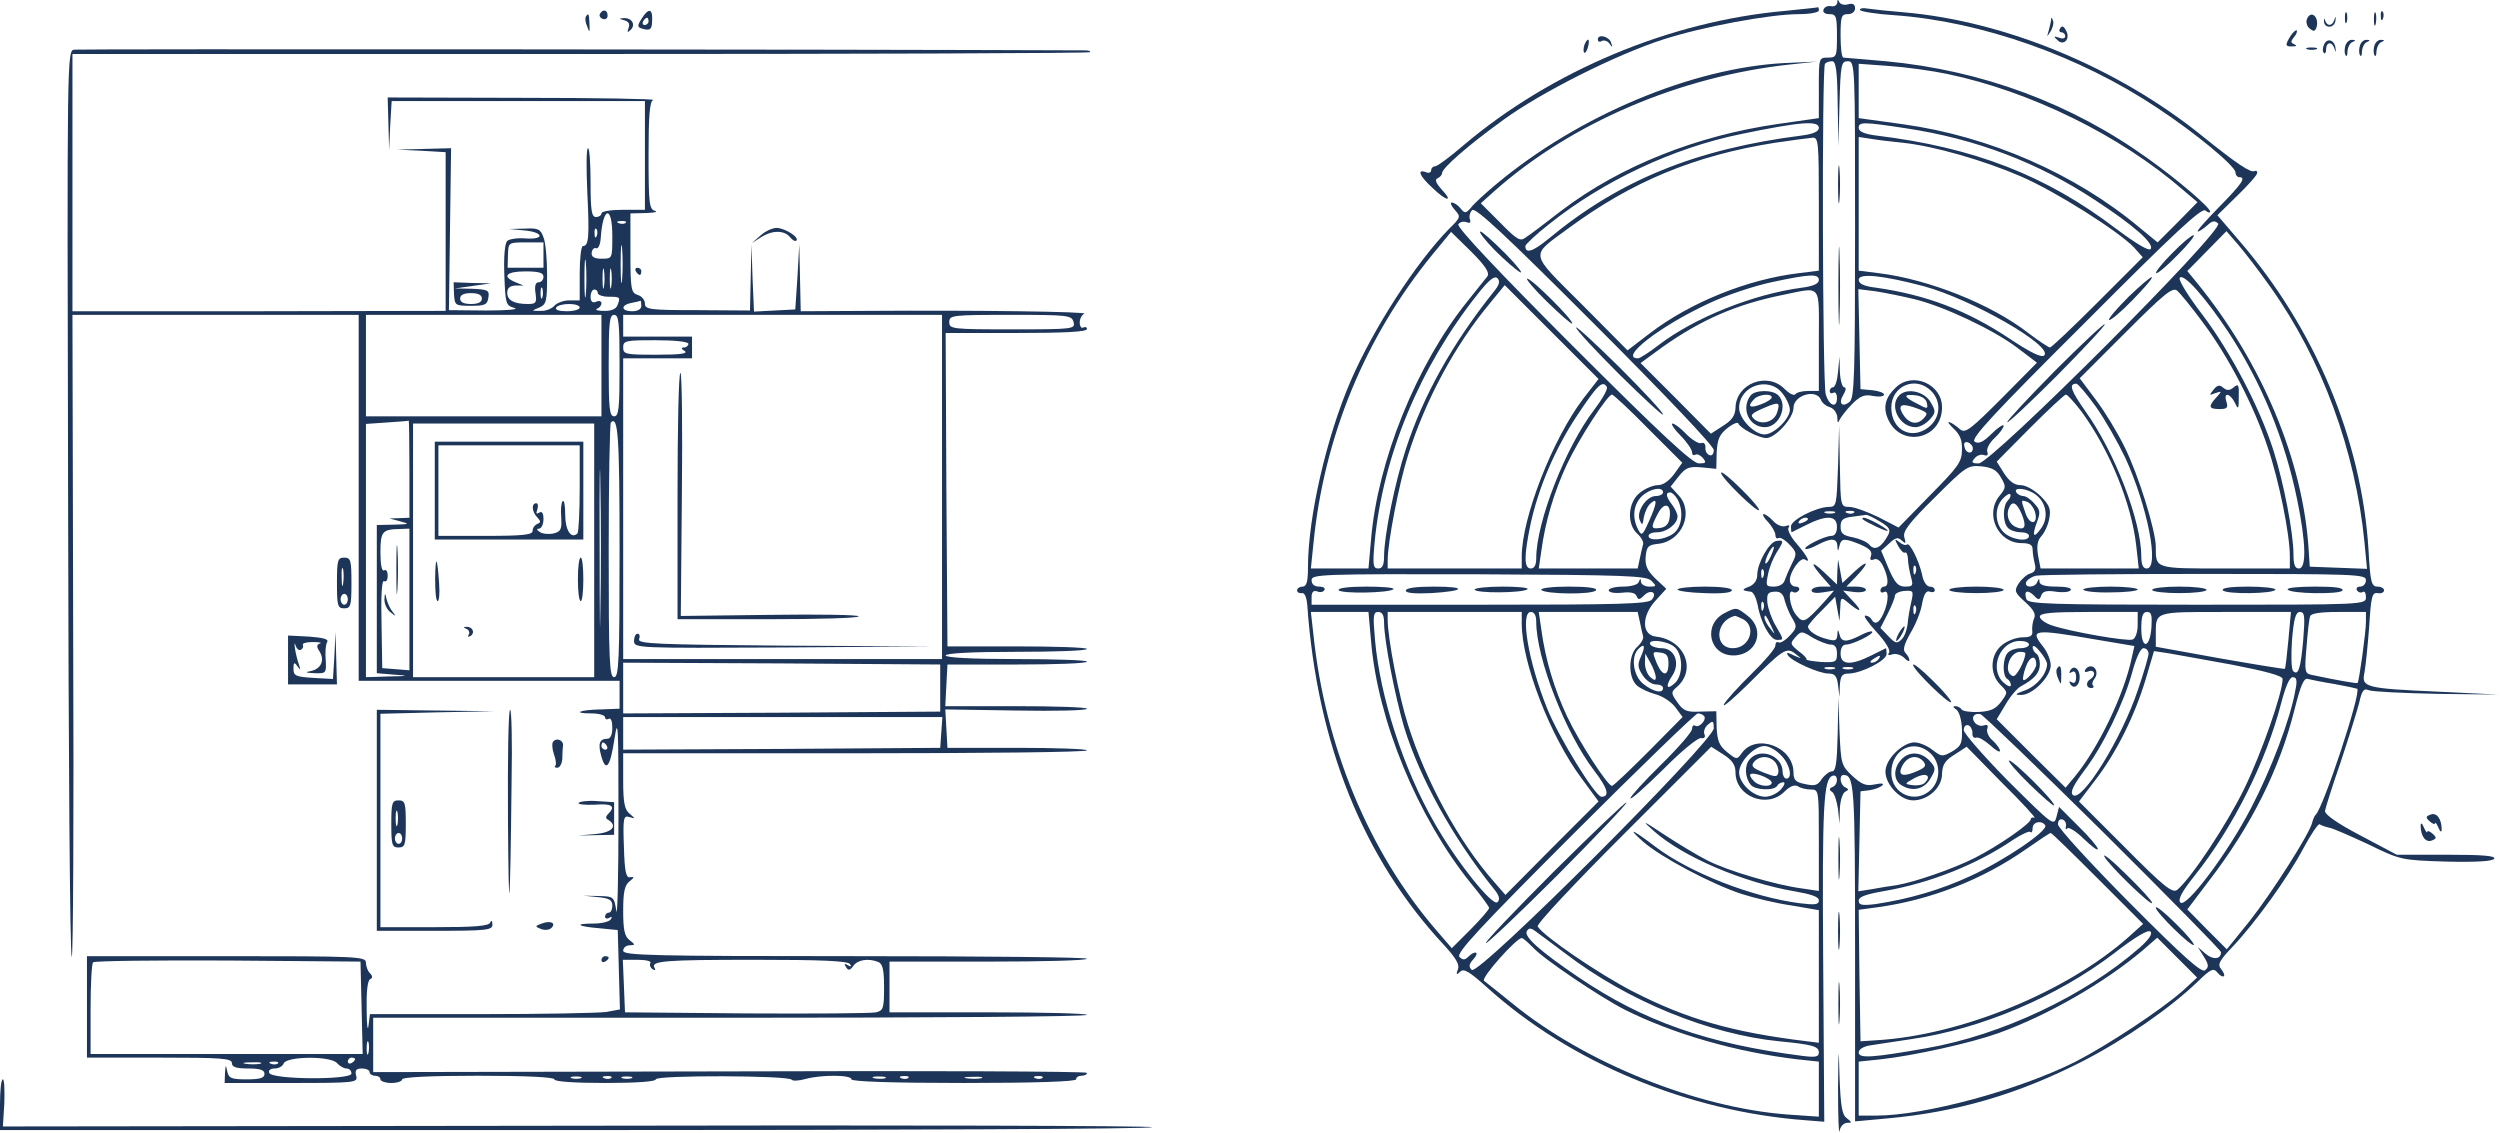 <?xml version="1.0" encoding="UTF-8"?> <svg xmlns="http://www.w3.org/2000/svg" width="920" height="417" viewBox="0 0 920 417" fill="none"><path d="M676.133 0.937C676 1.87 675.066 2.537 673.866 2.27C672.533 2.003 671.333 2.67 671.066 3.47C670.666 4.537 671.6 5.203 673.2 5.203C675.733 5.203 676 6.003 676 13.203C676 20.803 675.866 21.203 672.666 21.203C669.333 21.203 669.333 21.337 669.333 32.27V43.47L654.4 45.603C624.533 49.87 596.266 61.07 574.666 77.47C568.666 82.136 562.666 86.67 561.333 87.47C559.466 88.936 558.133 88.136 552.133 82.003L544.933 74.803L550 70.27C578.266 45.203 618.133 28.137 658.666 23.736L668.666 22.67L656.666 23.203C622.8 24.936 580.8 42.536 550.666 67.737C546.666 71.07 542.4 74.936 541.333 76.403C539.466 78.537 539.066 78.67 537.466 76.67C536.533 75.47 535.066 74.537 534.266 74.537C533.6 74.537 534 75.737 535.333 77.203C537.6 79.737 537.6 80.003 533.333 84.136C521.066 96.67 505.6 120.537 497.066 140.137C488.133 160.803 481.333 190.403 481.333 208.803C481.333 214.137 480.8 215.87 479.333 215.87C478.266 215.87 477.333 216.537 477.333 217.203C477.333 218.003 478.133 218.403 479.066 218.27C480 218.003 480.8 219.603 481.066 222.537C484.666 273.87 501.733 316.137 531.6 348.003C535.733 352.537 537.2 354.937 536.533 356.67C535.733 358.67 536 358.937 537.333 357.603C538.666 356.27 540.666 357.47 547.2 363.337C577.733 390.937 621.066 409.07 664.666 412.27L671.333 412.803L670.933 353.603C670.533 296.137 671.066 286.67 674.4 285.47C676.533 284.803 676.533 288.803 674.4 289.603C673.066 290.137 673.066 290.67 674.266 291.47C675.066 292.003 676 294.937 676.4 297.87L676.933 303.203L677.066 297.603C677.2 294.537 678.133 291.737 679.066 291.337C680.4 290.67 680.4 290.403 679.066 289.737C677.2 288.937 676.666 285.203 678.4 285.203C682.4 285.203 682.666 288.937 682.666 350.537V412.67L694.266 411.603C720 409.337 742.8 402.67 766.666 390.403C782.4 382.27 798.666 370.937 808.8 361.203C813.6 356.537 814.533 356.137 816 357.87C816.933 359.07 818 359.603 818.4 359.203C818.8 358.937 818.266 357.737 817.333 356.537C816 354.937 816.666 353.603 821.333 348.67C829.866 339.737 841.866 323.07 847.6 312.27C850.4 307.07 853.066 303.07 853.6 303.337C854.266 303.737 855.733 304.27 856.933 304.537C858.266 304.67 864.8 307.603 871.466 310.67C883.466 316.537 883.733 316.537 900.266 317.07C911.466 317.337 917.333 316.937 917.866 316.003C918.533 314.937 913.466 314.537 900.4 314.537H882L868.666 307.47C860.266 303.07 855.466 299.737 855.6 298.403C855.733 297.47 858.266 289.337 861.333 280.537C864.266 271.737 867.333 261.87 868.133 258.803C869.2 254.003 869.866 253.203 871.733 254.003C872.933 254.537 884.266 255.07 896.666 255.337L919.333 255.603L897.333 254.537C870.266 253.337 868.933 252.937 870.133 247.47C870.533 245.203 871.333 237.603 871.866 230.537C872.533 219.47 872.933 217.87 875.066 218.27C876.266 218.537 877.333 218.003 877.333 217.203C877.333 216.537 876.266 215.87 874.933 215.87C872.666 215.87 872.266 214.27 871.6 202.137C869.066 161.87 852 120.937 824 88.537L816 79.203L823.333 72.003C827.333 68.136 830.666 64.403 830.666 63.603C830.666 62.937 830.266 62.67 829.733 62.937C828.266 63.736 823.333 60.403 810.533 50.136C779.466 24.936 737.866 7.737 700.666 4.537C695.6 4.137 689.6 3.47 687.6 3.203C685.6 2.803 684.133 3.07 684.533 3.737C684.933 4.27 690.666 5.203 697.2 5.603C729.2 7.87 765.333 20.67 793.733 39.603C808.133 49.07 822.666 61.203 822.666 63.47C822.666 64.403 823.333 65.203 824 65.203C826.666 65.203 825.2 67.47 816.533 76.27C811.733 81.203 808.133 85.203 808.8 85.203C809.333 85.203 810.933 84.136 812.266 82.936C814.133 81.203 815.066 81.07 816.266 82.27C818.666 84.67 732.8 170.537 728.133 170.537C725.6 170.537 725.333 170.137 726.666 168.67C727.466 167.603 729.066 167.07 730.133 167.47C731.333 167.87 731.733 167.47 731.333 166.27C730.933 165.203 732.133 162.937 734 161.203C735.866 159.47 737.333 157.47 737.333 156.67C737.333 156.003 735.333 157.203 732.933 159.603C729.866 162.67 728.133 163.47 726.666 162.537C725.066 161.47 733.6 152.27 767.333 118.67C800.133 85.737 810.266 76.27 811.6 77.47C812.533 78.27 813.333 78.403 813.333 77.87C813.333 76.403 801.733 66.403 790.533 58.403C762.4 38.136 729.466 25.87 694 22.537C686 21.87 678.933 21.203 678.4 21.203C677.733 21.203 677.333 17.603 677.333 13.203C677.333 6.137 677.6 5.203 680 5.203C681.6 5.203 682.666 4.27 682.666 3.07C682.666 1.603 681.866 1.07 680 1.603C678.666 2.003 677.2 1.603 676.8 0.67C676.4 -0.263 676.133 -0.263 676.133 0.937ZM676.266 38.136L676.533 53.87L676.933 38.136C677.333 23.603 677.6 22.537 680 22.537C682.666 22.537 682.666 23.736 682.666 84.403C682.666 138.137 682.4 146.403 680.666 147.87C677.866 150.137 676.4 148.403 678.4 145.203C679.333 143.603 679.466 142.537 678.666 142.537C678 142.537 677.2 140.003 677.066 136.803L676.933 131.203L676.4 136.803C676.133 140.003 675.333 142.537 674.533 142.537C673.866 142.537 673.333 143.203 673.333 144.003C673.333 144.67 674 144.937 674.666 144.537C675.466 144.137 676 144.937 676 146.537C676 150.403 673.066 149.337 671.866 145.07C670.666 140.937 670.4 24.537 671.6 23.47C672 22.936 673.2 22.537 674.266 22.537C675.6 22.537 676.133 26.137 676.266 38.136ZM716.533 27.203C747.2 33.603 780.266 49.87 803.333 69.87L808.666 74.403L801.333 81.87L794 89.203L787.333 83.737C763.6 63.87 732 50.136 700.4 45.736L684 43.47V33.47V23.47L695.066 24.27C701.066 24.67 710.8 26.003 716.533 27.203ZM669.333 47.07C669.333 48.403 667.2 49.337 663.066 49.87C624.133 54.803 595.866 66.27 569.866 87.87C564 92.67 561.333 93.47 561.333 90.537C561.333 90.003 565.2 86.27 570 82.537C590 66.537 615.866 54.403 640.666 49.337C662.533 44.803 669.333 44.27 669.333 47.07ZM701.333 47.203C727.066 51.07 749.866 59.736 770.933 73.603C785.066 82.803 792.8 89.603 791.466 91.603C790.933 92.537 786.533 90.003 778.666 84.136C752.933 64.537 726.533 54.27 690.4 49.87C686.133 49.337 684 48.403 684 47.07C684 44.803 685.6 44.803 701.333 47.203ZM669.333 75.07V99.603L661.866 100.537C643.066 102.803 622.266 111.203 607.466 122.403L598.933 128.937L581.866 111.737C562.533 92.403 562.933 94.537 577.2 84.003C600.533 66.803 623.6 57.203 653.2 52.536C659.466 51.603 665.733 50.803 667.066 50.67C669.2 50.536 669.333 52.536 669.333 75.07ZM700.266 52.536C711.6 53.736 729.866 58.937 743.733 64.936C756.4 70.403 779.6 85.07 785.333 91.07L788.533 94.67L772 111.203C762.8 120.403 754.933 127.87 754.4 127.87C753.866 127.87 750.266 125.47 746.4 122.537C732.666 111.87 709.733 102.803 691.466 100.537L684 99.603V74.936V50.403L688.4 51.07C690.666 51.47 696.133 52.136 700.266 52.536ZM630.666 165.603C630.666 167.07 630 167.87 629.066 167.47C628.133 167.203 627.466 165.87 627.6 164.67C627.6 163.337 627.066 162.67 626 163.07C625.066 163.337 622.666 161.87 620.533 159.737C618.533 157.603 616.266 155.87 615.466 155.87C614.8 155.87 616 157.87 618.4 160.27C620.8 162.67 622.666 165.47 622.666 166.403C622.666 167.337 623.2 167.737 623.866 167.337C624.533 166.937 625.733 167.47 626.666 168.537C628 170.27 627.866 170.537 625.2 170.537C622.8 170.537 611.333 159.87 578.8 127.337C551.6 100.137 536 83.603 536.666 82.537C537.2 81.737 538.533 81.337 539.6 81.737C540.933 82.27 541.333 82.003 540.933 80.67C540.533 79.737 540.933 78.136 541.733 77.337C542.933 76.136 554.133 86.67 586.933 119.47C612.666 145.203 630.666 164.137 630.666 165.603ZM547.333 101.737C546.533 102.67 543.2 106.937 539.866 111.07C521.333 134.137 506.933 169.603 504.533 198.67L503.6 209.203H493.066H482.4L483.333 200.137C487.2 160.803 502.266 124.137 527.2 93.603L534 85.337L541.333 92.537C546.8 98.003 548.266 100.403 547.333 101.737ZM835.6 105.737C854.4 132.137 866.8 165.737 870.133 199.603L871.066 209.337L860.533 208.937L850 208.537L849.6 202.537C847.6 169.737 832.533 133.603 808.533 104.137L804.933 99.737L812.133 92.403L819.333 85.07L823.733 90.136C826.133 92.936 831.466 99.87 835.6 105.737ZM549.6 107.47C534.4 126.537 523.733 145.603 517.333 165.337C513.333 177.47 509.333 197.203 509.333 204.803C509.333 208.003 508.666 209.203 507.2 209.203C505.333 209.203 505.066 208.003 505.866 199.47C508.933 167.737 522.533 134.937 543.866 108.137C548 102.937 550 101.337 551.066 102.403C552.133 103.47 551.733 104.937 549.6 107.47ZM669.333 103.07C669.333 104.403 667.2 105.337 663.066 105.87C645.066 108.27 623.466 116.937 610.266 127.07C606.8 129.737 603.466 131.87 602.8 131.87C595.6 131.87 610.666 120.137 628.666 111.737C635.066 108.67 645.6 105.203 651.866 103.87C666.133 100.803 669.333 100.67 669.333 103.07ZM708 105.337C725.6 110.137 755.733 127.337 752.266 130.803C751.333 131.737 747.2 129.737 739.6 124.67C723.733 114.137 708.933 108.537 690.4 105.87C685.866 105.337 684 104.403 684 102.937C684 100.403 692.8 101.337 708 105.337ZM820.266 122.537C832.266 140.937 840.8 161.603 845.333 183.737C848.666 199.87 848.8 209.203 846 209.203C844.533 209.203 844 207.737 844 204.003C844 196.137 840.4 177.603 836.666 165.87C831.6 150.003 820.933 129.603 810.533 115.87C805.333 109.07 801.6 103.07 802.133 102.27C803.466 100.27 811.6 109.47 820.266 122.537ZM582.666 146.67C571.466 161.337 560 190.537 560 204.803V209.203H535.333H510.666V206.137C510.666 199.603 514.8 178.137 518.133 167.603C524.533 147.203 535.466 126.937 548.4 111.47L553.733 104.937L571.066 122.27L588.266 139.47L582.666 146.67ZM810.666 118.67C820.133 131.337 829.466 149.337 834.533 164.67C838.666 176.803 842.666 196.67 842.666 204.67V209.203H818.8C792.8 209.203 793.333 209.337 793.333 201.203C793.333 195.337 786.933 174.67 781.866 164.537C779.333 159.337 774.666 151.603 771.333 147.203L765.333 139.203L782.266 122.27C796.4 108.137 799.466 105.603 801.2 106.937C802.266 107.87 806.533 113.07 810.666 118.67ZM669.333 125.203V143.87H665.466C663.2 143.87 661.2 144.403 660.666 145.07C660.266 145.737 658.533 144.937 656.666 143.07C650.266 136.67 638.8 141.203 638.666 150.137C638.533 152.937 637.333 154.67 634.133 156.67L629.6 159.603L616.666 146.537L603.733 133.603L612.133 127.47C626.4 117.47 639.066 112.003 656 108.537C670.666 105.603 669.333 104.003 669.333 125.203ZM704.666 110.137C715.466 112.803 733.6 121.337 742.4 128.003L749.6 133.47L736.533 146.67C725.2 158.003 723.2 159.603 721.333 158.003C717.6 154.803 715.333 154.27 718.666 157.47C721.2 159.737 722.133 161.87 722 165.47C722 170.003 720.666 171.737 710.266 182.27L698.666 194.137L691.2 190.27C687.066 188.27 682.266 186.537 680.533 186.537C677.333 186.537 677.333 186.27 677.066 171.47L676.8 156.537L676.4 171.47C675.866 186.003 675.866 186.537 672.933 186.537C668.266 186.67 659.066 191.337 659.066 193.737C659.066 194.937 659.2 195.87 659.333 195.87C659.333 195.87 661.733 194.67 664.666 193.203C672.133 189.47 676 189.603 676 193.87C676 196.003 675.2 197.203 674 197.203C671.466 197.203 663.466 201.203 664.4 202.003C664.666 202.27 666.666 201.737 668.8 200.537C673.866 197.87 676 198.003 676.133 200.803C676.266 203.07 676.4 203.07 676.933 200.803C677.6 198.003 678.8 198.003 684.666 200.403C688 201.87 689.066 202.937 688.533 204.537C688 205.87 688.266 206.403 689.6 205.87C690.8 205.337 692.133 206.403 693.066 208.537C695.066 212.803 695.066 215.87 693.333 215.87C692.666 215.87 692 216.537 692 217.337C692 218.003 692.666 218.27 693.333 217.87C695.2 216.803 695.066 221.603 693.066 225.87C691.466 229.337 690 230.137 688.666 227.87C688.266 227.07 687.2 226.537 686.4 226.537C685.6 226.537 687.466 229.203 690.533 232.537C693.733 236.003 695.733 239.203 695.2 240.137C694.533 241.07 694.933 241.337 696.4 240.803C697.6 240.403 699.466 240.937 700.666 242.003C701.733 243.203 702.666 243.603 702.666 242.937C702.666 242.27 702 241.07 701.2 240.27C700.133 239.203 700.666 237.203 703.066 232.937C704.933 229.87 706.933 224.937 707.333 222.137C708 218.537 708.933 217.203 710.133 217.737C711.2 218.137 712 217.87 712 217.203C712 216.403 711.2 215.87 710.133 215.87C709.066 215.87 707.733 214.003 707.333 211.47C706.133 206.137 702.666 199.337 701.733 200.403C701.2 200.803 700 200.403 698.933 199.47C697.2 198.137 697.066 198.27 698.533 200.937C699.466 202.537 700.533 203.737 701.066 203.337C701.6 203.07 702 204.137 702.133 205.603C702.133 207.203 702.666 210.137 703.2 212.137C704.133 215.47 704 215.87 701.066 215.87C698.533 215.87 697.333 214.537 695.066 209.337L692.266 202.67L695.2 200.003C697.6 197.737 698.533 197.603 699.866 198.937C701.333 200.27 701.466 200.003 700.8 197.737C700.133 195.603 702.4 192.537 712 183.07C723.466 171.603 724.133 171.203 729.066 171.603C732.933 172.003 734.8 172.937 736.266 175.603C738.266 178.937 738.266 179.47 735.866 182.403C730.266 189.203 735.2 199.87 744 199.87C746.933 199.87 748 200.537 748 202.137C748 203.47 748.4 205.87 748.8 207.47C749.333 209.47 748.933 210.537 747.066 211.07C745.733 211.47 743.866 213.203 742.8 214.803C741.2 217.47 741.333 218.003 745.333 221.603C748.266 224.27 749.333 226.003 748.533 227.603C748 228.803 747.733 230.937 747.866 232.137C748.133 234.003 747.2 234.537 744.266 234.537C742.133 234.537 738.8 235.737 736.8 237.337C732.4 240.803 732 247.87 736.133 252.003C738.933 254.803 738.933 254.803 736.4 258.27C734.4 260.937 732.533 261.737 728.266 262.003C725.2 262.137 722.266 261.737 721.866 261.07C721.466 260.403 720.4 259.87 719.6 259.87C718.533 259.87 718.666 260.27 719.866 261.07C720.933 261.737 721.866 264.803 722 268.27C722.133 273.603 721.733 274.537 718.4 276.537C714.8 278.537 714.533 278.537 711.2 276.003C709.2 274.403 706.266 273.203 704.533 273.203C700.666 273.203 694.933 278.27 694 282.67C692.8 287.47 698.8 294.537 704 294.537C709.466 294.537 714.666 289.87 714.666 284.803C714.8 281.47 715.733 279.87 719.2 277.737L723.733 274.803L736.8 288.137C744.133 295.337 749.466 301.203 748.666 300.937C748 300.67 747.333 300.937 747.333 301.47C747.333 303.07 734.933 311.603 726.666 315.737C719.066 319.603 704.933 324.537 698 325.737C695.866 326.003 691.733 326.67 688.933 327.203L683.866 328.003L684.266 309.603L684.666 291.203L688 290.803C689.866 290.537 691.866 289.737 692.666 289.07C693.466 288.27 692.4 288.137 689.866 288.67C686.666 289.337 685.066 288.67 681.6 285.47C677.6 281.737 677.466 281.07 676.933 269.07L676.533 256.537L676.266 270.137C676 280.803 675.6 283.87 674.133 283.87C673.2 283.87 671.466 285.203 670.4 286.67C668.933 289.07 667.733 289.337 664.266 288.537C660.8 287.87 660 287.07 660 284.137C659.866 274.67 646.133 269.737 640.933 277.203C639.2 279.603 639.066 279.603 635.6 276.803C632.666 274.403 632 272.67 631.733 267.87L631.6 261.737L625.733 261.87C620.8 262.137 619.466 261.603 617.333 258.537C614.933 255.203 614.933 254.67 616.8 253.07C624.533 246.67 620.133 235.47 609.333 234.27C604.133 233.603 604 226.803 609.2 221.07L613.2 216.67L609.2 212.937C606.133 209.87 605.333 208.137 605.6 204.803C606 201.07 606.533 200.537 610.133 200.137C619.066 199.203 623.6 188.403 617.6 182.137L614.8 179.07L617.733 175.337C620.4 172.003 621.6 171.603 626.266 172.003L631.6 172.537L631.733 166.537C632 161.737 632.666 160.003 635.6 157.603C637.733 155.87 639.6 155.203 639.733 155.87C640.4 157.603 647.2 161.203 650 161.203C653.333 161.203 660 153.87 660 150.137C660 145.337 668.533 142.937 670.133 147.203C670.533 148.27 672 149.47 673.466 149.87C674.933 150.403 676 152.003 676.133 153.603C676.133 155.603 676.4 155.87 676.933 154.537C677.466 153.47 679.466 150.803 681.6 148.67C684.666 145.603 686.266 145.07 689.333 145.737C691.6 146.137 693.333 145.87 693.333 145.203C693.333 144.537 691.333 143.87 689.066 143.603L684.666 143.203L684.266 124.803L683.866 106.403L690.266 107.203C693.733 107.737 700.266 109.07 704.666 110.137ZM591.333 142.403C591.733 143.203 589.6 146.937 586.666 150.803C576.133 164.537 565.333 192.137 565.333 205.47C565.333 207.87 564.666 209.203 563.333 209.203C560.8 209.203 560.8 204.67 563.2 193.07C566.133 179.47 572.266 165.07 580.533 152.67C588 141.47 589.733 139.87 591.333 142.403ZM655.866 144.67C657.466 146.67 658.666 149.337 658.666 150.803C658.666 154.137 652.8 159.87 649.333 159.87C645.6 159.87 640 154.137 640 150.137C640 142.003 650.8 138.27 655.866 144.67ZM771.333 149.737C774.666 154.403 779.466 162.937 782.133 168.537C790.266 186.27 794.8 209.203 790 209.203C788.666 209.203 788 207.87 788 204.803C788 191.737 778.266 166.403 767.333 151.203C762 143.603 761.2 141.203 764.133 141.203C764.666 141.203 768 145.07 771.333 149.737ZM606.533 157.737L619.066 170.27L616.133 174.403C614.266 176.937 612 178.537 610.133 178.537C608.4 178.537 605.466 179.737 603.466 181.337C599.066 184.803 598.533 192.803 602.533 196.403C604 197.737 604.933 199.47 604.666 200.27C604.4 201.203 603.866 203.47 603.466 205.47L602.666 209.203H584.533H566.266L567.2 202.803C568.666 191.87 571.866 181.07 576.666 170.803C581.2 161.203 591.6 145.203 593.2 145.203C593.733 145.203 599.733 150.803 606.533 157.737ZM766 151.47C776.4 165.737 784.4 185.337 786.133 200.803L787.066 209.203H768.933H750.933L750 204.403C749.466 200.937 749.733 198.937 751.2 197.337C752.4 196.003 753.733 193.203 754.133 190.803C754.8 187.337 754.266 186.003 750.933 182.537C748.533 180.27 745.466 178.537 743.6 178.537C741.333 178.537 739.466 177.203 737.466 174.137L734.8 169.87L747.066 157.47C753.733 150.803 759.733 145.203 760.266 145.203C760.8 145.203 763.333 148.003 766 151.47ZM726 164.937C726 167.337 723.333 166.937 722.933 164.403C722.533 163.07 723.066 162.403 724.266 162.803C725.2 163.203 726 164.137 726 164.937ZM612 181.203C612 181.87 610.8 182.537 609.333 182.537C605.866 182.537 602 188.403 603.466 191.47C604.266 193.47 604.533 193.337 604.933 190.27C605.333 188.403 606.4 186.003 607.466 185.203C610 182.937 609.866 185.07 606.8 191.87C604.4 197.203 604.133 197.337 602.8 194.803C600.533 190.403 601.066 185.603 604.266 182.537C607.333 179.737 612 178.937 612 181.203ZM748.933 181.87C752.933 184.67 754 190.137 751.333 194.137C748.4 198.403 747.6 197.47 749.6 192.137C750.933 188.537 750.8 187.603 748.666 185.337C747.333 183.737 745.466 182.537 744.533 182.537C743.6 182.537 742.4 181.87 742 181.203C740.8 179.203 745.733 179.603 748.933 181.87ZM617.333 183.737C619.733 188.27 618.933 194.137 615.733 196.403C612.4 198.803 606.666 199.203 606.666 197.203C606.666 196.403 608.133 195.87 609.866 195.87C613.333 195.87 617.333 192.803 617.333 190.003C617.333 189.07 616.4 187.203 615.333 185.737C613.066 182.803 612.8 181.203 614.666 181.203C615.333 181.203 616.533 182.403 617.333 183.737ZM738.933 184.137C736.933 186.137 736.933 192.27 738.933 194.27C739.866 195.203 741.866 195.87 743.6 195.87C745.333 195.87 746.666 196.403 746.666 197.203C746.666 199.603 740.133 198.67 737.333 195.87C734.133 192.67 733.866 186.937 736.933 183.603C738.133 182.27 739.466 181.47 739.733 181.87C740.133 182.27 739.733 183.337 738.933 184.137ZM748.8 188.137C750.266 192.803 747.2 193.737 745.466 189.07C743.6 183.737 743.6 183.87 746 184.67C747.066 185.07 748.266 186.67 748.8 188.137ZM614.4 190.67C614.133 192.803 612.933 194.003 611.066 194.27C607.466 194.803 607.333 194.27 610.133 188.937C612.533 184.403 615.2 185.47 614.4 190.67ZM744 189.203C745.866 193.737 745.2 195.337 742 194.003C739.466 193.07 738.133 189.87 739.2 187.203C740.4 184.003 742.133 184.803 744 189.203ZM675.066 188.803C674.133 189.07 672.533 189.07 671.733 188.803C670.8 188.403 671.466 188.137 673.333 188.137C675.2 188.137 675.866 188.403 675.066 188.803ZM682.266 188.67C681.866 189.07 680.666 189.203 679.733 188.803C678.666 188.403 679.066 188.003 680.533 188.003C682 187.87 682.8 188.27 682.266 188.67ZM691.733 191.87C695.333 194.003 695.866 194.937 694.8 196.937C692.4 201.47 689.866 202.803 688 200.537C687.2 199.47 684.4 198.27 681.866 197.737C678.266 197.07 677.333 196.27 677.333 193.87C677.333 191.337 678.133 190.537 681.733 190.137C684 189.87 686.266 189.47 686.666 189.47C687.066 189.337 689.333 190.403 691.733 191.87ZM665.333 191.07C665.333 191.337 664.4 192.003 663.2 192.403C662.133 192.803 661.6 192.67 662 191.87C662.8 190.537 665.333 190.003 665.333 191.07ZM704.933 210.803C704.533 211.87 704.133 211.47 704.133 210.003C704 208.537 704.4 207.737 704.8 208.27C705.2 208.67 705.333 209.87 704.933 210.803ZM607.733 213.737C609.733 215.737 609.6 215.87 606.933 215.87C605.333 215.87 604 215.07 603.866 214.137C603.866 212.803 603.6 212.803 603.066 214.137C602.8 215.203 600.133 215.87 597.2 215.87C594.4 215.87 592 216.537 592 217.203C592 218.003 594 218.403 596.8 218.137C600 217.737 601.733 218.137 602.266 219.337C602.8 220.803 603.333 220.803 604.933 219.203C607.333 216.67 610.133 218.003 607.866 220.67C606.533 222.27 596.133 222.537 544.533 222.537H482.666V219.737C482.666 217.87 483.333 217.203 484.666 217.603C485.733 218.137 486.933 217.87 487.333 217.203C487.866 216.403 486.933 215.87 485.466 215.87C483.733 215.87 482.666 215.07 482.666 213.47C482.666 211.337 486.4 211.203 544.133 211.337C598.666 211.603 605.866 211.87 607.733 213.737ZM870.666 213.47C870.666 214.803 869.733 215.87 868.533 215.87C867.466 215.87 866.933 216.537 867.333 217.203C867.866 218.003 868.8 218.27 869.466 217.87C870.133 217.337 870.666 218.27 870.666 219.737C870.666 222.537 870.4 222.537 808.666 222.537C754 222.537 746.533 222.27 745.733 220.537C744.666 217.47 746 216.803 748.4 219.07C750.133 220.937 750.533 220.937 751.2 219.07C751.733 217.603 753.2 217.203 756.533 217.737C759.066 218.137 761.6 217.87 762 217.203C762.533 216.403 760.4 215.87 756.8 215.87C752.8 215.87 750.666 215.337 750.533 214.137C750.533 212.803 750.266 212.803 749.733 214.137C748.933 216.403 744.933 216.403 745.6 214.27C746 213.337 747.6 212.27 749.2 211.87C750.8 211.47 778.8 211.203 811.466 211.203C866.933 211.203 870.666 211.337 870.666 213.47ZM703.333 221.603C702.8 223.87 702.133 227.603 702 229.737C701.733 231.87 700.8 234.403 699.733 235.337C698.133 236.937 697.466 236.803 694.933 234.137L692 231.07L694.666 225.87C696.133 222.937 697.333 220.003 697.333 219.203C697.333 218.403 698.933 217.603 700.8 217.47C704.133 217.203 704.266 217.47 703.333 221.603ZM704.933 225.47C704.533 226.537 704.133 226.137 704.133 224.67C704 223.203 704.4 222.403 704.8 222.937C705.2 223.337 705.333 224.537 704.933 225.47ZM504.533 235.737C506.933 265.07 521.733 300.803 541.2 324.937C544.933 329.47 548 333.603 548 334.137C548 334.67 544.933 338.27 541.2 342.003L534.266 348.937L528.4 342.137C503.733 313.47 487.6 274.537 483.333 233.47L482.4 225.203H493.066H503.6L504.533 235.737ZM509.333 229.07C509.333 235.603 513.333 256.003 516.666 267.47C522.4 286.137 534.533 308.137 549.6 326.937C551.733 329.47 552.133 330.937 551.066 332.003C549.333 333.737 536.133 317.337 527.866 302.803C516.533 283.07 507.866 256.537 506 235.47C505.2 226.537 505.333 225.203 507.2 225.203C508.666 225.203 509.333 226.403 509.333 229.07ZM560 229.47C560 243.87 570.533 271.07 582 286.403L588.266 294.937L571.066 312.137L554 329.337L549.6 324.27C536.933 309.87 524.666 287.47 518.133 266.67C514.8 256.27 510.666 234.803 510.666 228.137V225.203H535.333H560V229.47ZM565.333 228.803C565.333 242.27 576.133 269.87 586.666 283.603C591.6 290.003 592.533 293.203 589.333 293.203C587.066 293.203 573.466 271.07 569.333 260.67C562.4 243.47 559.333 225.203 563.333 225.203C564.666 225.203 565.333 226.537 565.333 228.803ZM603.466 228.803C603.866 230.937 604.4 233.203 604.666 234.137C604.933 234.937 604 236.67 602.533 238.003C599.2 240.937 599.066 249.337 602.4 252.27C603.6 253.337 606.666 254.803 609.2 255.47C611.733 256.137 615.066 258.27 616.533 260.27L619.2 263.87L606.666 276.537C599.733 283.47 593.733 289.203 593.2 289.203C591.6 289.203 581.2 273.203 576.666 263.603C571.866 253.337 568.666 242.537 567.2 231.603L566.266 225.203H584.533H602.666L603.466 228.803ZM786.666 229.87C786.666 232.67 785.866 234.937 784.8 235.337C782.8 236.137 761.6 232.403 755.066 230.137C752.666 229.337 750.666 227.87 750.666 226.937C750.666 225.603 754.8 225.203 768.666 225.203H786.666V229.87ZM791.733 230.803C791.2 238.67 788 239.203 788 231.337C788 226.67 788.533 225.203 790.133 225.203C791.733 225.203 792 226.403 791.733 230.803ZM842.133 235.47C841.6 241.203 841.066 246.003 840.8 246.137C840.666 246.27 829.866 244.537 816.933 242.27L793.333 238.003V233.737C793.333 224.937 792.533 225.203 818.933 225.203H843.066L842.133 235.47ZM847.6 235.337C846.666 246.137 845.733 248.803 843.866 246.937C843.2 246.27 843.066 241.07 843.466 235.47C844.133 227.603 844.8 225.203 846.4 225.203C848.133 225.203 848.266 226.803 847.6 235.337ZM870.666 228.803C870.666 232.67 868.133 250.803 867.6 251.337C867.333 251.603 860.266 250.403 850.933 248.403C848.133 247.87 848 247.337 848.8 238.137C849.2 232.937 849.733 227.737 850.133 226.803C850.4 225.737 853.733 225.203 860.666 225.203H870.666V228.803ZM771.2 235.337L785.466 237.737L784.533 241.87C781.733 255.47 772.266 275.203 763.466 285.87L760.133 289.87L747.466 277.337L734.8 264.67L738 259.337C739.733 256.27 742.4 253.203 743.733 252.537C748.666 249.87 750.666 247.603 750.666 244.403C750.666 242.803 750.133 240.937 749.333 240.537C748.666 240.137 748 238.937 748 238.137C748.133 237.203 749.333 238.003 750.666 239.737C752.133 241.47 753.333 243.47 753.333 244.403C753.2 248.003 749.6 252.403 745.333 254.003C741.6 255.337 741.2 255.737 743.733 255.737C747.866 255.87 754.666 249.07 754.666 244.803C754.666 243.07 753.466 240.003 752 238.137C746.8 231.603 748 231.337 771.2 235.337ZM616.266 238.137C619.333 240.803 619.466 248.27 616.533 251.203C613.333 254.27 612.666 252.67 615.466 248.537C618.4 244.003 616.266 238.537 611.466 238.537C609.6 238.537 607.733 237.87 607.333 237.203C606 234.937 613.6 235.737 616.266 238.137ZM746.666 237.203C746.666 237.87 745.333 238.537 743.6 238.537C741.866 238.537 739.866 239.203 738.933 240.137C736.933 242.137 736.8 248.67 738.666 249.87C739.466 250.27 740 251.337 740 252.137C740 252.937 738.8 252.537 737.333 251.203C731.866 246.27 735.866 235.87 743.333 235.87C745.2 235.87 746.666 236.403 746.666 237.203ZM603.866 241.603C602.533 244.537 602.666 245.737 604.533 248.537C605.733 250.403 607.866 251.87 609.333 251.87C610.8 251.87 612 252.403 612 253.203C612 255.337 608.533 254.67 604.8 251.737C601.066 248.803 600 241.737 602.933 238.803C605.2 236.537 605.6 237.737 603.866 241.603ZM790.666 240.537C790.666 241.603 788.933 247.47 786.8 253.737C780.8 271.87 766 295.603 762.8 292.537C761.733 291.47 763.066 288.937 766.8 283.87C773.866 274.67 781.6 258.67 784.666 247.337C786.133 242.003 787.733 238.537 788.8 238.537C789.866 238.537 790.666 239.47 790.666 240.537ZM614 244.137C614 249.203 611.733 248.937 609.6 243.87C608 239.87 608 239.737 610.933 240.137C613.333 240.403 614 241.337 614 244.137ZM745.333 240.403C745.333 242.937 742 249.203 740.8 248.803C737.066 247.603 739.333 239.87 743.466 239.87C744.533 239.87 745.333 240.137 745.333 240.403ZM821.733 244.67C833.866 247.07 840 248.67 840 249.87C840 254.937 832.266 277.07 826 290.003C819.6 303.203 806.266 323.337 801.2 327.47C799.466 328.803 796.266 326.27 782.133 312.003L765.066 294.937L771.066 287.07C778.8 277.07 785.6 263.337 789.6 250.003L792.666 239.603L798 240.403C800.933 240.937 811.6 242.803 821.733 244.67ZM609.333 249.07C609.333 250.537 608.933 250.537 607.333 249.203C606.266 248.27 605.333 246.003 605.333 244.003L605.466 240.537L607.333 243.87C608.4 245.737 609.2 248.003 609.333 249.07ZM749.333 244.537C749.333 246.403 745.333 251.07 744.533 250.137C744.266 249.87 744.666 247.737 745.466 245.47C746.933 241.337 749.333 240.803 749.333 244.537ZM844.666 254.137C842.933 264.403 835.6 283.603 828.4 297.337C819.866 313.87 804.533 334.27 802.4 332.137C801.333 331.07 802.933 328.137 807.6 322.27C821.866 304.403 833.866 280.403 839.466 258.803C841.066 252.67 842.533 249.203 843.733 249.203C845.2 249.203 845.466 250.403 844.666 254.137ZM859.2 251.737C863.6 252.537 867.2 253.337 867.466 253.47C868.933 255.07 854.933 297.47 852.133 299.87C851.733 300.27 851.2 301.47 850.933 302.537C850.133 306.537 836 328.67 827.866 338.937L819.466 349.337L812.133 342.003L804.933 334.67L812.8 324.27C828.533 303.87 838.933 282.937 844.4 261.07C846.666 252.003 847.866 249.337 849.333 249.87C850.4 250.137 854.933 251.07 859.2 251.737ZM627.066 263.47C628.266 264.67 625.333 268.003 623.866 267.07C623.2 266.67 622.666 267.203 622.666 268.27C622.666 269.337 617.6 275.203 611.333 281.337C605.066 287.47 600 293.07 600 293.737C600 294.537 605.333 289.737 612 283.203C618.533 276.537 624.933 271.337 626 271.603C627.2 271.87 627.733 271.203 627.2 270.137C626.8 269.07 627.466 267.47 628.666 266.537C630.4 265.07 630.666 265.337 630.666 268.003C630.666 272.67 544 359.337 541.6 356.937C540.4 355.737 540.533 354.803 542.266 352.937C544.666 350.27 542.8 349.603 540.266 352.137C539.066 353.337 538.266 353.337 537.066 352.137C535.733 350.803 544.666 341.203 579.333 306.537C603.6 282.27 624 262.537 624.8 262.537C625.6 262.537 626.666 262.937 627.066 263.47ZM773.866 306.137C797.733 329.87 817.333 349.737 817.333 350.403C817.333 353.07 814.4 353.337 811.6 350.937L808.8 348.537L811.066 352.137C812.8 354.937 812.933 355.87 811.466 357.07C810.266 358.137 803.466 352.137 783.6 332.137C769.2 317.603 757.333 304.67 757.333 303.337C757.333 302.003 758 301.203 759.066 301.603C759.866 301.87 760.533 303.07 760.266 304.003C760 305.07 760.266 305.47 760.8 304.803C761.333 304.27 764.133 306.003 766.933 308.803C769.733 311.47 772 313.203 772 312.403C772 311.737 768.8 307.87 764.8 304.003L757.733 296.937L756.8 300.537C755.866 304.137 755.466 303.737 739.2 287.603C730.133 278.403 722.666 269.87 722.666 268.67C722.666 267.337 723.466 266.537 724.4 266.937C725.2 267.203 725.866 268.537 725.866 269.737C725.733 270.937 726.266 271.737 727.2 271.47C728 271.07 730.266 272.403 732.4 274.27C734.4 276.137 736 277.07 736 276.27C736 275.603 734.8 273.87 733.333 272.537C731.733 271.203 730.933 269.203 731.333 268.137C731.733 266.937 731.333 266.537 730.133 266.937C729.066 267.337 727.6 266.937 726.8 266.003C725.2 264.137 726.4 262.27 728.8 262.803C729.733 263.07 750 282.537 773.866 306.137ZM638.666 284.27C638.666 293.07 650.266 297.737 656.666 291.337C658.666 289.337 660.4 288.67 661.6 289.337C662.533 290.003 664.666 290.537 666.4 290.537C669.333 290.537 669.333 290.803 669.333 309.203V327.87L663.066 326.937C653.733 325.737 635.466 320.403 628.133 316.537C624.666 314.803 617.6 310.537 612.533 307.203C604.266 301.737 603.866 301.603 608.666 305.87C619.333 315.337 641.6 324.803 660.4 328.003C666.533 329.07 669.333 330.003 669.333 331.337C669.333 332.937 668 333.07 662.4 332.403C644.8 330.137 621.866 321.203 609.2 311.603C600.8 305.203 598.4 304.137 604.666 309.737C611.2 315.47 629.866 325.337 640.8 328.937C645.333 330.403 653.6 332.403 659.2 333.203L669.333 334.937V359.337V383.737L665.066 383.203C637.466 379.87 620.8 375.07 600.8 364.803C588.8 358.67 568 344.537 565.866 340.937C565.333 340.137 579.6 324.937 597.333 307.203L629.733 274.803L634.133 277.603C637.466 279.737 638.666 281.47 638.666 284.27ZM655.333 277.87C658.666 281.07 659.866 286.537 657.333 286.537C656.666 286.537 656 285.337 656 284.003C656 278.003 647.6 274.937 643.866 279.47C641.866 281.737 642.133 286.137 644.266 288.803C645.866 290.803 652.8 291.07 654 289.203C654.4 288.403 655.466 287.87 656.266 287.87C657.066 287.87 656.666 289.07 655.333 290.537C654 292.003 651.466 293.203 649.6 293.203C645.2 293.203 640 288.27 640 284.27C640 280.27 645.6 274.537 649.333 274.537C650.933 274.537 653.6 276.003 655.333 277.87ZM710.4 277.203C714.133 280.67 714.266 286.937 710.666 290.537C705.066 296.137 696 292.27 696 284.403C696 275.737 704.4 271.603 710.4 277.203ZM653.333 280.537C654.133 281.603 654.666 283.337 654.4 284.403C654 286.003 653.333 286.003 648.933 284.27C644.933 282.67 644.266 281.87 645.466 280.403C647.466 278.003 651.2 278.003 653.333 280.537ZM652 288.003C652 289.737 647.466 289.47 645.6 287.603C642.8 284.803 643.866 284.003 648 285.337C650.266 286.137 652 287.337 652 288.003ZM752.666 303.737C753.733 305.737 737.6 316.67 725.066 322.403C714.133 327.47 702.666 330.803 690.4 332.67C685.2 333.337 684 333.07 684 331.47C684 330.003 686.666 329.07 693.6 327.87C710.4 324.937 727.466 318.137 740.8 309.07C743.866 307.07 746.666 305.737 747.2 306.137C747.6 306.67 748 306.003 748 304.803C748 302.403 751.333 301.737 752.666 303.737ZM772 323.337L788.666 340.003L783.333 344.803C760.666 364.937 721.866 380.937 690.666 382.803L684.666 383.203L684.266 358.937L684 334.803L690.933 333.87C710.4 331.203 729.466 323.737 745.333 312.67C750.133 309.337 754.266 306.537 754.666 306.537C755.066 306.537 762.8 314.137 772 323.337ZM576.133 350.937C598.933 368.403 629.2 380.67 654.8 383.203C667.2 384.403 669.333 385.07 669.333 387.337C669.333 388.937 668.133 389.203 663.066 388.537C628.4 384.137 604.533 375.737 580.666 359.47C567.066 350.27 560.666 344.67 561.866 342.67C562.666 341.337 563.466 341.47 565.2 342.803C566.533 343.737 571.466 347.47 576.133 350.937ZM787.333 348.803C767.2 366.403 736.533 380.937 708.933 385.737C689.333 389.203 684 389.603 684 387.337C684 386.137 685.733 385.07 688.4 384.67C690.666 384.27 697.466 383.337 703.333 382.403C729.066 378.67 757.066 366.803 778 350.803C785.733 344.803 790.533 342.003 791.333 342.803C792.266 343.603 790.8 345.737 787.333 348.803ZM564.133 348.67C568 352.937 588.666 366.803 597.733 371.47C615.733 380.537 639.066 387.203 661.733 389.87L669.333 390.67V400.803V410.937L657.733 410.137C624.4 407.603 583.466 391.203 556.8 369.47C551.733 365.337 546.8 361.47 546.133 360.937C544.8 360.003 558 345.203 560 345.203C560.533 345.203 562.266 346.803 564.133 348.67ZM803.333 364.537C795.2 371.737 775.333 384.803 763.6 390.803C742.8 401.203 708.266 410.537 690.4 410.537H684V400.67V390.67L691.733 389.87C704.133 388.537 725.066 383.87 735.2 380.27C753.466 373.737 774.533 361.603 788.666 349.603L793.866 345.07L801.2 352.403L808.533 359.737L803.333 364.537Z" fill="#1C3559"></path><path d="M676.4 67.87C676.4 74.137 676.667 76.67 676.934 73.47C677.2 70.403 677.2 65.337 676.934 62.137C676.667 59.07 676.4 61.603 676.4 67.87Z" fill="#1C3559"></path><path d="M676.533 105.203C676.533 118.003 676.8 123.337 676.933 116.803C677.2 110.403 677.2 100.003 676.933 93.47C676.8 87.07 676.533 92.403 676.533 105.203Z" fill="#1C3559"></path><path d="M550 92.003C553.733 95.737 557.866 99.337 559.333 100.137C560.8 100.937 558.4 97.87 554 93.337C549.6 88.937 545.466 85.203 544.8 85.203C544 85.203 546.4 88.27 550 92.003Z" fill="#1C3559"></path><path d="M569.333 111.07C574.133 115.737 578.266 119.337 578.533 119.07C579.466 118.27 563.733 102.537 562 102.537C561.333 102.537 564.533 106.403 569.333 111.07Z" fill="#1C3559"></path><path d="M580 120.537C580 121.337 587.2 129.07 596 137.87C604.8 146.537 612 153.203 612 152.537C612 151.737 604.8 144.003 596 135.203C587.2 126.537 580 119.87 580 120.537Z" fill="#1C3559"></path><path d="M814.534 143.47C812.934 145.47 812.934 145.603 815.2 144.67C817.734 143.87 817.734 143.87 815.6 146.27C812.534 149.603 812.8 150.537 816.8 150.537C819.6 150.537 820 150.003 819.334 147.87C818.134 144.27 820.534 144.537 822.4 148.137C823.734 150.937 823.867 150.67 823.867 146.003C824 141.603 823.734 141.07 822 142.537C820.534 143.737 819.6 143.87 818.134 142.67C816.8 141.47 815.867 141.737 814.534 143.47Z" fill="#1C3559"></path><path d="M697.733 142.537C694 146.004 692.933 149.47 694.533 153.604C698.933 165.07 714.667 162.004 714.667 149.87C714.667 141.337 703.867 136.67 697.733 142.537ZM710.667 143.87C714.533 147.737 714.133 153.737 709.733 157.204C703.467 162.137 696 158.27 696 150.004C696 142.004 704.933 138.137 710.667 143.87Z" fill="#1C3559"></path><path d="M698.933 145.47C695.066 149.336 698.933 157.203 704.933 157.203C706.4 157.203 708.666 156.003 710.133 154.403C712.4 151.87 712.4 151.336 710.533 148.136C708.4 144.136 701.866 142.536 698.933 145.47ZM709.066 148.27C709.6 150.536 709.333 150.67 705.466 148.536C700.4 146.003 700.266 144.936 704.933 145.47C707.2 145.736 708.8 146.803 709.066 148.27ZM706.133 150.536C709.466 151.87 709.6 152.136 707.733 154.136C705.2 156.67 702.133 155.736 700 152.003C698.266 148.67 700.133 148.27 706.133 150.536Z" fill="#1C3559"></path><path d="M633.333 174.003C633.333 175.737 646.4 188.537 647.333 187.737C647.6 187.337 644.666 183.737 640.666 179.87C636.666 175.87 633.333 173.203 633.333 174.003Z" fill="#1C3559"></path><path d="M650.666 192.137C652.133 193.737 653.333 195.87 653.333 196.803C653.333 197.87 653.866 198.403 654.533 198.003C655.066 197.603 656.933 198.67 658.533 200.403C661.2 203.203 661.333 203.737 659.466 207.337C658.4 209.47 657.2 212.27 656.8 213.47C656.4 214.937 654.8 215.87 652.8 215.87C649.866 215.87 649.733 215.603 650.666 211.203C651.2 208.537 652.666 205.07 653.866 203.203C656.533 199.07 656.533 198.67 653.733 199.07C651.066 199.47 646.666 207.203 646.666 211.603C646.666 213.47 645.6 215.07 643.733 215.87C640.8 216.937 640.933 217.337 644.266 217.737C645.2 217.737 646.266 220.003 646.8 222.537C647.866 228.937 651.466 235.47 653.866 235.47C656.533 235.47 656.533 235.603 653.466 230.27C652 227.87 650.666 224.003 650.4 221.87C650.133 218.537 650.533 217.87 653.066 217.737C655.2 217.603 656.266 218.537 656.8 221.07C657.333 222.937 658.533 226.003 659.6 227.603C661.333 230.537 661.333 231.07 658.533 234.003C656.933 235.737 655.066 236.803 654.533 236.403C653.866 236.003 653.333 236.537 653.333 237.603C653.333 238.67 649.333 243.337 644.533 248.003C639.733 252.67 635.2 257.737 634.4 259.203C633.733 260.67 637.733 257.203 643.6 251.47C656.266 238.803 657.466 238.003 660.8 240.67C663.2 242.537 663.2 242.537 660.133 241.203C657.733 240.003 657.2 240.003 658 241.203C659.333 243.337 669.333 247.87 672.933 247.87C675.2 247.87 676 248.803 676.4 252.137L676.933 256.537L677.066 252.137C677.333 248.67 677.866 247.87 680.4 247.87C685.066 247.737 694.266 243.07 694.266 240.67C694.266 239.47 694.133 238.537 694 238.537C694 238.537 691.6 239.737 688.666 241.203C681.2 244.937 677.333 244.803 677.333 240.537C677.333 238.403 678.133 237.203 679.333 237.203C681.866 237.203 689.866 233.203 688.933 232.403C688.666 232.137 686.666 232.67 684.533 233.87C679.466 236.403 677.6 236.403 676.933 233.47C676.4 231.47 676.266 231.47 676.133 233.737C676 235.737 675.333 236.003 672.4 235.203C668.533 234.27 665.333 232.137 665.333 230.537C665.333 230.137 667.6 227.337 670.4 224.67L675.333 219.603L676.133 224.137L676.933 228.537L677.2 224.003C677.333 219.87 677.466 219.603 679.733 221.47C684.4 225.47 685.866 225.47 682.133 221.47L678.266 217.337L682.4 217.87C684.8 218.137 686.666 217.737 686.666 217.07C686.666 216.403 685.066 215.87 683.066 215.87H679.466L683.066 212.137C688.133 206.803 687.6 205.603 682.4 210.403L678 214.537L677.2 210.137L676.4 205.87L676.133 210.403L676 215.07L671.066 210.403C666.133 205.737 666.133 207.337 671.066 212.803L673.733 215.87H670.266C668.266 215.87 666.666 216.537 666.666 217.337C666.666 218.137 668.4 218.403 670.8 218.003L674.933 217.337L671.2 221.603C664.266 229.203 663.6 229.47 661.066 226.403C658.533 223.47 657.733 216.403 659.866 217.87C660.533 218.27 661.466 218.003 662 217.203C662.4 216.537 661.866 215.87 660.8 215.87C659.6 215.87 658.666 214.803 658.666 213.47C658.666 210.403 662.533 204.937 664.133 205.87C666.533 207.47 665.2 204.803 661.333 200.27C659.066 197.737 657.733 195.07 658.133 194.27C658.8 193.337 658.4 193.07 657.066 193.603C655.866 194.003 653.866 193.203 652.533 191.737C651.333 190.403 649.733 189.203 649.066 189.203C648.4 189.203 649.066 190.537 650.666 192.137ZM651.733 204.537C650.933 206.403 650 207.603 649.733 207.337C649.066 206.67 651.733 201.203 652.666 201.203C653.066 201.203 652.533 202.67 651.733 204.537ZM648.933 212.137C648.533 213.203 648.133 212.803 648.133 211.337C648 209.87 648.4 209.07 648.8 209.603C649.2 210.003 649.333 211.203 648.933 212.137ZM648.933 224.137C648.533 225.203 648.133 224.803 648.133 223.337C648 221.87 648.4 221.07 648.8 221.603C649.2 222.003 649.333 223.203 648.933 224.137ZM651.866 230.537C653.333 233.737 653.333 233.737 651.466 231.337C650.266 229.87 649.333 228.137 649.333 227.337C649.333 225.737 650 226.403 651.866 230.537ZM673.733 237.203C675.333 237.203 676 238.27 676 240.537C676 243.603 675.6 243.87 670.133 243.603C666.933 243.337 664.533 242.937 664.8 242.67C665.066 242.403 663.733 240.937 661.866 239.603C658.8 237.07 658.666 236.803 660.666 234.537C662.8 232.137 663.066 232.137 667.066 234.67C669.466 236.003 672.4 237.203 673.733 237.203ZM691.333 242.537C690.933 243.203 689.733 243.87 688.933 243.87C688 243.87 688.133 243.337 689.333 242.537C691.866 240.937 692.4 240.937 691.333 242.537ZM675.066 246.137C674.133 246.403 672.533 246.403 671.733 246.137C670.8 245.737 671.466 245.47 673.333 245.47C675.2 245.47 675.866 245.737 675.066 246.137ZM681.733 246.137C680.8 246.403 679.2 246.403 678.4 246.137C677.466 245.737 678.133 245.47 680 245.47C681.866 245.47 682.533 245.737 681.733 246.137Z" fill="#1C3559"></path><path d="M617.333 216.937C617.333 217.47 621.866 218.137 627.333 218.27C633.6 218.537 637.333 218.137 637.333 217.203C637.333 216.403 633.333 215.87 627.333 215.87C621.866 215.87 617.333 216.403 617.333 216.937Z" fill="#1C3559"></path><path d="M717.333 217.07C717.333 217.737 721.866 218.27 727.333 218.27C732.8 218.27 737.333 217.737 737.333 217.07C737.333 216.403 732.8 215.87 727.333 215.87C721.866 215.87 717.333 216.403 717.333 217.07Z" fill="#1C3559"></path><path d="M634.666 225.603C626.533 229.736 628.933 241.203 637.866 241.203C646.4 241.203 649.866 231.87 643.2 226.67C639.066 223.47 639.066 223.336 634.666 225.603ZM641.466 227.87C646.533 230.67 643.866 238.536 637.733 238.536C630.666 238.536 631.2 228.403 638.4 226.67C638.666 226.536 640 227.203 641.466 227.87Z" fill="#1C3559"></path><path d="M704 244.67C704 246.404 717.067 259.204 718 258.404C718.267 258.004 715.333 254.404 711.333 250.537C707.333 246.537 704 243.87 704 244.67Z" fill="#1C3559"></path><path d="M644.267 145.47C640.533 150.27 643.6 157.203 649.467 157.203C654.8 157.203 658.133 149.203 654.4 145.47C652.267 143.336 646 143.47 644.267 145.47ZM652 146.27C652 146.803 650.267 148.003 648 148.803C643.867 150.403 642.8 149.603 645.6 146.803C647.333 145.07 652 144.67 652 146.27ZM654 151.736C652.933 155.203 648.533 156.536 645.733 154.403C643.867 152.803 644.267 152.27 648.8 150.27C654.667 147.736 655.2 147.87 654 151.736Z" fill="#1C3559"></path><path d="M685.466 191.07C686.8 192.27 694.666 195.87 694.666 195.337C694.666 194.537 687.333 190.537 685.866 190.537C685.333 190.537 685.2 190.803 685.466 191.07Z" fill="#1C3559"></path><path d="M492.666 217.204C493.466 218.537 511.333 218.27 512.8 216.804C513.333 216.27 508.8 215.87 502.8 215.87C496.266 215.87 492.133 216.404 492.666 217.204Z" fill="#1C3559"></path><path d="M517.333 217.337C517.333 218.27 520.533 218.537 526.666 218.27C539.466 217.47 540 215.87 527.6 215.87C521.066 215.87 517.333 216.403 517.333 217.337Z" fill="#1C3559"></path><path d="M542.667 216.937C542.667 218.403 560.8 218.27 562.134 216.803C562.667 216.27 558.534 215.87 552.934 215.87C547.334 215.87 542.667 216.403 542.667 216.937Z" fill="#1C3559"></path><path d="M567.2 217.07C568.267 218.67 586.267 218.937 587.334 217.203C587.867 216.403 584.4 215.87 577.334 215.87C571.334 215.87 566.8 216.403 567.2 217.07Z" fill="#1C3559"></path><path d="M766.667 216.937C766.667 217.603 771.2 218.137 776.667 218.003C782.134 218.003 786.667 217.47 786.667 216.937C786.667 216.403 782.134 215.87 776.667 215.87C771.2 215.87 766.667 216.403 766.667 216.937Z" fill="#1C3559"></path><path d="M792 217.07C792 217.737 796.533 218.27 802 218.27C807.467 218.27 812 217.737 812 217.07C812 216.403 807.467 215.87 802 215.87C796.533 215.87 792 216.403 792 217.07Z" fill="#1C3559"></path><path d="M818 217.203C818.933 218.803 837.333 218.537 837.333 216.937C837.333 216.403 832.8 215.87 827.2 215.87C820.8 215.87 817.466 216.403 818 217.203Z" fill="#1C3559"></path><path d="M841.866 216.937C842.8 218.537 860.933 218.803 862 217.337C862.533 216.27 859.2 215.87 852 215.87C846 215.87 841.466 216.27 841.866 216.937Z" fill="#1C3559"></path><path d="M698.667 233.203C697.867 234.67 697.6 235.87 697.867 235.87C698.267 235.87 699.2 234.67 700 233.203C700.8 231.737 701.067 230.537 700.8 230.537C700.4 230.537 699.467 231.737 698.667 233.203Z" fill="#1C3559"></path><path d="M756.933 246.137C756.533 246.804 756.8 248.404 757.466 249.87C758.4 252.137 758.533 252.137 758.533 248.804C758.666 245.204 758 244.27 756.933 246.137Z" fill="#1C3559"></path><path d="M761.867 246.67C761.333 247.737 761.467 247.87 762.4 247.337C763.467 246.67 764 247.47 764 249.204C764 250.937 763.467 251.737 762.4 251.07C761.467 250.537 761.333 250.67 761.867 251.737C763.2 253.87 765.333 252.27 765.333 249.204C765.333 246.137 763.2 244.537 761.867 246.67Z" fill="#1C3559"></path><path d="M767.333 246.536C766.933 247.336 767.466 247.47 768.533 247.07C770.8 246.136 771.466 248.536 769.333 249.87C767.466 250.936 767.6 253.203 769.6 253.203C770.4 253.203 770.666 252.803 770.266 252.27C769.733 251.87 770 250.67 770.8 249.736C772.266 247.87 771.333 245.203 769.333 245.203C768.666 245.203 767.733 245.736 767.333 246.536Z" fill="#1C3559"></path><path d="M572 320.536C557.734 334.803 546.4 346.67 546.8 347.07C547.067 347.47 559.067 336.136 573.334 321.87C587.467 307.603 598.934 295.603 598.534 295.336C598.267 294.936 586.267 306.403 572 320.536Z" fill="#1C3559"></path><path d="M746.667 288.404C751.467 293.07 755.6 296.67 755.867 296.404C756.8 295.604 741.067 279.87 739.334 279.87C738.667 279.87 741.867 283.737 746.667 288.404Z" fill="#1C3559"></path><path d="M774.4 315.203C776 318.403 792 333.87 792 332.27C792 331.603 787.733 326.937 782.533 321.87C777.333 316.67 773.6 313.737 774.4 315.203Z" fill="#1C3559"></path><path d="M793.333 334.003C793.333 335.737 806.4 348.537 807.333 347.737C807.6 347.337 804.666 343.737 800.666 339.87C796.666 335.87 793.333 333.203 793.333 334.003Z" fill="#1C3559"></path><path d="M699.6 279.603C696.533 282.937 696.8 287.47 700.133 289.203C704.133 291.47 708.4 290.27 710.533 286.27C712.4 283.07 712.4 282.537 710.133 280.003C706.933 276.537 702.4 276.403 699.6 279.603ZM707.866 280.27C708.933 281.737 708.533 282.403 705.866 283.603C700.933 285.87 698.533 285.603 699.6 282.803C701.2 278.537 705.2 277.203 707.866 280.27ZM708.266 288.137C707.6 288.803 705.6 289.203 703.866 288.937C700.666 288.537 700.8 288.403 704.666 286.27C708.666 284.137 711.066 285.337 708.266 288.137Z" fill="#1C3559"></path><path d="M656.933 4.003C614.666 7.737 570.933 26.003 538.4 53.603C533.6 57.737 528.933 61.203 528.133 61.203C527.333 61.203 526.666 61.87 526.666 62.67C526.666 63.47 525.733 63.87 524.666 63.337C521.333 62.137 522.4 64.803 527.066 69.07C532.266 74.137 535.066 74.537 530.533 69.737C528.4 67.337 527.866 66.004 529.066 65.603C529.866 65.204 530.666 64.403 530.666 63.737C530.666 61.87 540.266 53.47 553.2 44.137C567.066 34.004 594.666 20.137 612 14.537C626.4 9.87 651.333 5.203 662.133 5.203C666.133 5.203 669.333 4.537 669.333 3.87C669.333 3.07 669.2 2.67 669.066 2.67C668.8 2.803 663.333 3.337 656.933 4.003Z" fill="#1C3559"></path><path d="M220.8 5.07C220.4 5.737 220.8 6.537 221.733 6.937C222.8 7.337 223.6 6.803 223.6 5.737C223.6 3.603 221.867 3.203 220.8 5.07Z" fill="#1C3559"></path><path d="M236.267 6.67C234.267 9.737 234.4 10.137 237.334 10.803C239.6 11.204 240 10.537 240 6.537C240 3.07 238.4 3.204 236.267 6.67ZM238.667 7.87C238.667 8.537 238 9.204 237.2 9.204C236.534 9.204 236.267 8.537 236.667 7.87C237.067 7.07 237.734 6.537 238.134 6.537C238.4 6.537 238.667 7.07 238.667 7.87Z" fill="#1C3559"></path><path d="M862.934 6.537C862.934 8.403 863.2 9.07 863.6 8.137C863.867 7.337 863.867 5.737 863.6 4.803C863.2 4.003 862.934 4.67 862.934 6.537Z" fill="#1C3559"></path><path d="M873.6 7.203C873.6 9.337 873.866 10.137 874.266 8.803C874.533 7.603 874.533 5.737 874.266 4.803C873.866 4.003 873.6 4.937 873.6 7.203Z" fill="#1C3559"></path><path d="M876.134 6.004C876.134 7.47 876.534 7.87 876.934 6.804C877.334 5.87 877.2 4.67 876.8 4.27C876.4 3.737 876 4.537 876.134 6.004Z" fill="#1C3559"></path><path d="M215.6 6.137C215.2 6.803 215.467 8.403 216.133 9.87C216.933 12.137 217.067 12.004 216.933 8.803C216.8 5.07 216.533 4.537 215.6 6.137Z" fill="#1C3559"></path><path d="M848.933 7.07C848.533 8.137 848.933 9.737 850 10.537C851.333 11.603 851.867 11.603 852.4 10.27C853.733 6.403 850.4 3.337 848.933 7.07Z" fill="#1C3559"></path><path d="M855.2 7.87C855.467 10.67 859.2 10.403 859.467 7.47C859.6 5.87 859.6 5.737 859.067 7.203C858.4 9.603 856.4 9.87 855.6 7.47C855.334 6.537 855.2 6.67 855.2 7.87Z" fill="#1C3559"></path><path d="M229.733 7.47C231.333 7.87 231.867 8.804 231.333 10.27C230.667 12.004 230.933 12.137 232.133 10.937C234 9.07 232.533 6.537 229.6 6.67C227.6 6.804 227.733 6.937 229.733 7.47Z" fill="#1C3559"></path><path d="M754.8 7.47C754.666 8.27 754.266 10.137 753.866 11.47C753.2 13.737 753.2 13.737 754.666 11.47C755.466 10.137 755.866 8.403 755.466 7.47C755.066 6.27 754.8 6.27 754.8 7.47Z" fill="#1C3559"></path><path d="M758.134 10.404C757.6 11.204 757.867 11.87 758.534 11.87C759.334 11.87 760 12.537 760 13.337C760 14.137 759.067 14.404 757.734 13.87C755.734 13.204 755.6 13.337 757.067 14.67C759.334 17.204 762.134 14.27 760.267 11.204C759.467 9.604 758.8 9.337 758.134 10.404Z" fill="#1C3559"></path><path d="M842.933 13.204C840.8 16.67 840.933 17.203 843.733 17.07C845.2 17.07 845.333 16.803 844.267 16.27C842.933 15.737 842.933 15.204 844.133 13.737C845.067 12.67 845.467 11.604 845.2 11.204C844.8 10.937 843.867 11.87 842.933 13.204Z" fill="#1C3559"></path><path d="M588 14.537C588 15.337 588.667 15.603 589.467 15.07C590.267 14.67 591.6 15.07 592.267 16.003C593.333 17.603 593.467 17.47 592.933 15.87C592.4 13.47 588 12.27 588 14.537Z" fill="#1C3559"></path><path d="M583.066 16.537C582.666 17.737 582.666 18.937 582.933 19.337C583.333 19.737 584 18.803 584.4 17.203C585.2 14.137 584.266 13.604 583.066 16.537Z" fill="#1C3559"></path><path d="M855.2 16.537C854.666 17.737 854.666 19.07 855.2 19.47C855.6 20.003 856 19.337 856 18.137C856 15.337 858.266 15.203 859.066 17.87C859.6 19.47 859.733 19.337 859.466 17.737C859.2 14.67 856.266 13.737 855.2 16.537Z" fill="#1C3559"></path><path d="M863.2 16.536C862.8 17.603 862.667 19.203 863.067 20.136C863.467 21.07 863.867 20.536 863.867 18.936C864 17.336 864.8 15.736 865.733 15.47C866.933 14.936 866.933 14.67 865.6 14.67C864.667 14.536 863.6 15.47 863.2 16.536Z" fill="#1C3559"></path><path d="M868.533 16.536C868.133 17.603 868 19.203 868.4 20.136C868.8 21.07 869.2 20.536 869.2 18.936C869.333 17.336 870.133 15.736 871.066 15.47C872.266 14.936 872.266 14.67 870.933 14.67C870 14.536 868.933 15.47 868.533 16.536Z" fill="#1C3559"></path><path d="M873.867 16.536C873.467 17.603 873.334 19.203 873.734 20.136C874.134 21.07 874.534 20.536 874.534 18.936C874.667 17.336 875.467 15.736 876.4 15.47C877.6 14.936 877.6 14.67 876.267 14.67C875.334 14.536 874.267 15.47 873.867 16.536Z" fill="#1C3559"></path><path d="M27.333 18.27C24.666 18.67 24.666 19.47 25.066 184.803C25.2 276.27 25.733 351.47 26.399 352.137C26.933 352.67 27.2 299.737 26.933 234.537L26.666 115.87H79.333H132V183.203V250.537H180H228V255.737V260.803L221.066 261.07C213.333 261.203 210.266 262.537 217.733 262.537C220.533 262.537 222.666 263.203 222.666 264.003C222.666 264.67 223.333 264.937 224 264.537C224.8 264.003 225.333 265.47 225.333 267.737C225.333 270.403 224.666 271.87 223.466 271.87C220.666 271.87 220 273.603 221.2 278.003C222.933 284.403 224.533 282.403 226.133 271.87C227.466 263.203 227.6 267.203 227.6 301.203C227.6 322.803 227.2 338.137 226.8 335.203C226 330.003 225.866 329.87 220.266 329.737L214.666 329.603L220 330.137C224.266 330.537 225.333 331.203 225.333 333.337C225.333 334.67 224.8 335.87 224 335.87C223.333 335.87 222.666 336.537 222.666 337.337C222.666 338.003 223.333 338.27 224.266 337.737C225.2 337.203 225.333 337.337 224.8 338.27C224.266 339.203 221.333 339.87 218.4 339.87C211.066 339.87 212.4 340.937 220.666 341.603L227.333 342.27L227.733 356.803L228.133 371.47L223.066 372.403C220.266 372.803 199.6 373.203 177.066 373.203H136.133L135.6 377.47C135.333 379.87 134.933 377.203 134.933 371.603C134.8 365.47 135.2 361.07 136.133 360.403C137.2 359.87 137.2 359.203 136.133 358.137C135.333 357.337 134.666 355.603 134.666 354.27C134.666 352.003 131.866 351.87 83.333 351.87H32V370.537V389.203H58.666C81.466 389.203 85.333 389.47 85.333 391.203C85.333 392.67 86.933 393.203 91.333 393.203C95.733 393.203 97.333 393.737 97.333 395.203C97.333 396.67 95.733 397.203 90.799 397.203C85.066 397.203 84.133 396.803 83.6 394.137C83.066 391.603 83.066 391.737 82.799 394.803L82.666 398.537H107.2C131.066 398.537 131.733 398.403 131.066 395.87C130.533 393.87 131.066 393.203 133.2 393.203C134.666 393.203 136 393.737 136 394.537C136 395.203 136.933 395.87 138 395.87C139.066 395.87 140 396.403 140 397.203C140 397.87 141.866 398.537 144 398.537C146.266 398.537 148 397.87 148 397.203C148 396.403 158.266 395.87 176 395.87C193.733 395.87 204 396.403 204 397.203C204 398.003 211.066 398.537 222.666 398.537C234.533 398.537 241.333 398.003 241.333 397.203C241.333 395.603 290.4 395.737 291.333 397.337C291.733 397.87 294 397.737 296.4 397.07C302.133 395.47 313.333 395.47 313.333 397.203C313.333 398.003 328 398.537 354.666 398.537C381.333 398.537 396 398.003 396 397.203C396 396.403 396.933 395.87 398 395.87C399.066 395.87 400 395.47 400 394.803C400 394.27 340.933 394.003 268.666 394.27L137.333 394.537V384.537V374.537H268.666C340.933 374.537 400 374.137 400 373.47C400 372.937 383.6 372.537 363.733 372.537H327.333V363.203V353.87H363.733C383.6 353.87 400 353.47 400 352.803C400 352.27 361.6 351.87 314.666 351.87C239.733 351.87 229.333 351.603 229.333 349.87C229.333 348.803 230.4 347.87 231.733 347.87C233.866 347.737 233.866 347.737 231.733 346.003C229.866 344.67 229.333 342.27 229.333 335.203C229.333 328.137 229.866 325.737 231.733 324.27C233.466 322.937 233.466 322.537 232 322.803C230.4 323.203 229.866 321.07 229.6 311.603C229.2 300.937 229.466 300.003 231.6 300.67C233.866 301.337 233.866 301.337 231.733 299.47C229.866 298.003 229.333 295.47 229.333 287.337V277.203H314.666C361.6 277.203 400 276.803 400 276.137C400 275.603 388.4 275.203 374.4 275.203H348.666L348.266 268.137L347.866 261.07L373.866 261.47C388.266 261.737 400 261.47 400 260.803C400 260.27 388.266 259.87 374 259.87H347.866L348.266 252.137L348.666 244.537H374.4C388.4 244.537 400 244.137 400 243.47C400 242.937 388.266 242.537 374 242.537C357.6 242.537 348 242.003 348 241.203C348 240.403 357.6 239.87 374 239.87C388.266 239.87 400 239.47 400 238.803C400 238.27 388.4 237.87 374.4 237.87H348.666L348.266 180.137L348 122.537H374C391.466 122.537 400 122.137 400 121.07C400 120.403 399.333 120.137 398.666 120.537C398 120.937 397.333 120.137 397.333 118.67C397.333 117.337 398.133 115.737 399.066 115.47C400.8 114.67 358.8 114.137 319.733 114.403L294.666 114.537L294.4 102.137L294.133 89.87L293.466 101.87L292.666 113.87L285.066 114.27L277.466 114.67L276.933 102.27L276.533 89.87L276.266 102.003L276 114.27L256.666 114.137C239.066 114.137 237.333 113.87 237.333 111.737C237.333 110.403 236.133 108.937 234.666 108.537C232.266 107.737 232 106.537 232 93.07V78.537L237.733 78.403C240.8 78.27 242.266 78.003 241.066 77.603C238.933 77.07 238.666 74.937 238.666 57.203C238.666 42.67 239.066 37.203 240.4 36.803C241.2 36.403 219.6 36.003 192.4 36.003L142.666 35.87L142.933 45.47L143.2 55.203L143.6 46.137L144.133 37.203H190.666H237.333V57.203V77.203H229.333C224.933 77.203 221.333 77.737 221.333 78.537C221.333 79.203 220.4 79.87 219.333 79.87C217.733 79.87 217.333 77.603 217.333 67.203C217.333 60.27 216.933 54.537 216.4 54.537C215.733 54.537 215.733 61.87 216.133 70.803C216.933 87.337 216.666 90.537 214.533 90.537C213.866 90.537 213.333 95.07 213.333 100.537V110.537H209.466C207.333 110.537 204.933 111.47 204 112.537C203.066 113.603 200.8 114.537 198.8 114.403C195.466 114.403 195.466 114.403 198.4 113.203C201.066 112.003 201.333 111.07 201.333 101.337C201.333 95.47 200.8 89.203 200 87.337C198.933 84.27 198 83.87 193.066 84.137L187.333 84.27L193.066 84.803C200.133 85.47 200.533 88.27 193.333 87.737C190.4 87.47 187.333 88.003 186.666 88.67C185.733 89.603 185.333 94.67 185.6 101.337C186 111.87 186.133 112.403 189.333 113.337C191.2 113.87 186.533 114.27 178.933 114.27L165.2 114.137L165.6 84.27L166 54.537L156 54.803L146 55.07L155.066 55.47L164 56.003V85.203V114.403L95.333 114.537H26.666V67.203V19.87H213.6C316.266 19.87 400.666 19.603 401.066 19.203C401.466 18.803 400.666 18.537 399.2 18.537C307.333 18.137 29.2 18.003 27.333 18.27ZM225.333 86.803C225.333 95.203 225.333 95.203 221.466 95.203C218.666 95.203 217.6 94.537 217.733 93.07C217.866 91.87 218.533 91.07 219.333 91.337C220.133 91.737 220.933 90.003 221.066 87.603C221.866 75.87 225.333 75.337 225.333 86.803ZM230.266 82.003C229.866 82.403 228.666 82.537 227.733 82.137C226.666 81.737 227.066 81.337 228.533 81.337C230 81.203 230.8 81.603 230.266 82.003ZM219.6 86.803C219.2 87.87 218.8 87.47 218.8 86.003C218.666 84.537 219.066 83.737 219.466 84.27C219.866 84.67 220 85.87 219.6 86.803ZM228.933 102.803C228.666 106.003 228.4 103.47 228.4 97.203C228.4 90.937 228.666 88.403 228.933 91.47C229.2 94.67 229.2 99.737 228.933 102.803ZM200 93.87V98.537H193.333H186.8L186.933 93.87C187.066 89.203 187.066 89.203 193.6 89.203H200V93.87ZM215.6 108.137C215.333 111.337 215.066 108.803 215.066 102.537C215.066 96.27 215.333 93.737 215.6 96.803C215.866 100.003 215.866 105.07 215.6 108.137ZM222.266 105.47C222 107.203 221.733 105.87 221.733 102.537C221.733 99.203 222 97.87 222.266 99.47C222.533 101.203 222.533 103.87 222.266 105.47ZM224.933 105.47C224.666 107.203 224.4 105.87 224.4 102.537C224.4 99.203 224.666 97.87 224.933 99.47C225.2 101.203 225.2 103.87 224.933 105.47ZM200 101.87C200 102.937 199.2 103.87 198.266 103.87C197.066 103.87 196.666 105.203 197.066 107.87C197.6 111.47 197.2 111.87 194.266 111.87C189.2 111.87 186.666 110.537 186.666 107.737C186.666 106.003 187.6 105.203 189.733 105.07H192.666L189.733 103.87C184.533 101.737 186.266 99.87 193.333 99.87C198.4 99.87 200 100.403 200 101.87ZM199.6 109.47C199.2 110.403 198.933 109.737 198.933 107.87C198.933 106.003 199.2 105.337 199.6 106.137C199.866 107.07 199.866 108.67 199.6 109.47ZM220 107.87C220 108.537 221.866 109.203 224 109.203C228.266 109.203 228.4 109.337 227.2 112.403C226.666 113.737 224.8 114.537 222.133 114.403C219.866 114.403 218.8 114.003 219.733 113.603C220.533 113.337 221.333 112.403 221.333 111.603C221.333 110.803 220.4 110.537 219.333 111.07C218 111.603 217.333 110.937 217.333 109.203C217.333 107.737 218 106.537 218.666 106.537C219.466 106.537 220 107.07 220 107.87ZM236 112.537C236 113.737 234.8 114.537 232.666 114.537C228.533 114.537 228.266 112.27 232.4 111.47C234 111.203 235.466 110.803 235.733 110.67C235.866 110.67 236 111.47 236 112.537ZM213.333 113.203C213.333 113.87 211.2 114.537 208.533 114.537C205.733 114.537 204.133 114.003 204.666 113.203C205.066 112.403 207.2 111.87 209.466 111.87C211.6 111.87 213.333 112.403 213.333 113.203ZM221.333 134.537V153.203H178H134.666V134.537V115.87H178H221.333V134.537ZM228 134.537C228 150.27 227.733 153.203 226 153.203C224.266 153.203 224 150.27 224 134.537C224 118.803 224.266 115.87 226 115.87C227.733 115.87 228 118.803 228 134.537ZM346.666 179.203V242.537H288H229.333V187.203V131.87H242H254.666V127.87V123.87H242H229.333V119.87V115.87H288H346.666V179.203ZM395.066 118.537C395.733 121.07 395.066 121.203 372.533 121.203C350.266 121.203 349.333 121.07 349.333 118.537C349.333 116.003 350.266 115.87 371.866 115.87C393.2 115.87 394.4 116.003 395.066 118.537ZM253.333 126.537C253.333 127.203 252.533 127.87 251.733 127.87C250.533 127.87 250.666 128.403 252 129.203C253.333 130.137 250.133 130.537 241.733 130.537C230.266 130.537 229.333 130.403 229.333 127.87C229.333 125.337 230.266 125.203 241.333 125.203C248.4 125.203 253.333 125.737 253.333 126.537ZM150.666 172.537V190.537L147.066 190.67L143.333 190.803L147.333 191.87C150.933 192.803 150.666 192.937 145.066 193.07L138.666 193.203V220.403V247.737L145.066 248.27C150.666 248.67 150.533 248.803 143.066 248.937L134.666 249.203V202.537V156.003L142.4 155.47C146.533 155.203 150.133 154.937 150.4 154.803C150.533 154.67 150.666 162.67 150.666 172.537ZM228 202.67C228 243.203 227.733 249.203 226 249.203C224.266 249.203 224 243.203 224 202.803C224 177.203 224.4 155.87 224.8 155.47C227.466 152.803 228 160.403 228 202.67ZM218.666 202.537V249.203H185.333H152V202.537V155.87H185.333H218.666V202.537ZM220.933 224.803C220.8 237.87 220.666 227.47 220.666 201.87C220.533 176.137 220.8 165.47 220.933 178.137C221.2 190.67 221.2 211.737 220.933 224.803ZM150.666 220.67V246.67L145.733 246.27L140.666 245.87L140.4 229.47C140.133 219.07 140.533 213.337 141.333 213.87C142.133 214.27 142.666 213.47 142.666 211.87C142.666 210.27 142.133 209.47 141.333 209.87C140.533 210.403 140 207.87 140 203.337C140 195.603 140.666 194.803 147.066 194.67L150.666 194.537V220.67ZM346 253.203V261.87L287.733 262.27L229.333 262.537V253.203V243.87L287.733 244.137L346 244.537V253.203ZM346.4 269.47L346 275.203L287.733 275.603L229.333 275.87V269.87V263.87H288.133H346.8L346.4 269.47ZM223.333 274.537C223.733 275.203 223.466 275.87 222.8 275.87C222 275.87 221.333 275.203 221.333 274.537C221.333 273.737 221.6 273.203 221.866 273.203C222.266 273.203 222.933 273.737 223.333 274.537ZM133.066 370.803L133.466 387.87H83.333H33.333V371.47C33.333 362.403 33.733 354.537 34.266 354.137C34.8 353.603 57.066 353.337 83.866 353.47L132.666 353.87L133.066 370.803ZM239.333 354.403C238.933 355.07 239.333 356.137 240.133 356.67C241.066 357.203 241.333 357.07 240.933 356.27C239.2 353.603 244.133 353.203 278 353.203C302.133 353.203 312.133 353.603 312.8 354.803C313.466 355.737 313.2 355.87 312 355.203C310.8 354.403 310.533 354.67 311.333 355.87C312.133 357.203 312.8 357.203 314 355.47C315.6 353.203 319.466 352.537 323.2 354.003C324.8 354.67 325.333 356.803 325.333 363.337C325.333 371.07 325.066 371.87 322.4 372.537C320.666 372.937 299.2 373.07 274.666 372.937L230 372.537L229.6 362.803L229.2 353.203H234.666C237.733 353.203 239.866 353.737 239.333 354.403ZM135.6 387.47C135.2 388.803 134.933 388.003 134.933 385.87C134.933 383.603 135.2 382.67 135.6 383.47C135.866 384.403 135.866 386.27 135.6 387.47ZM124 391.203C124.933 392.27 126.533 393.203 127.466 393.203C128.533 393.203 129.333 394.003 129.333 395.07C129.333 397.47 99.866 397.337 99.066 394.803C98.666 393.87 99.6 393.203 101.066 393.203C102.533 393.203 104 392.403 104.4 391.337C105.466 388.67 121.733 388.537 124 391.203ZM130.666 389.737C130.666 390.137 130.133 390.803 129.333 391.203C128.666 391.603 128 391.337 128 390.67C128 389.87 128.666 389.203 129.333 389.203C130.133 389.203 130.666 389.47 130.666 389.737ZM95.733 391.47C94.4 391.737 91.999 391.737 90.4 391.47C88.666 391.203 89.733 390.937 92.666 390.937C95.6 390.803 96.933 391.07 95.733 391.47ZM102.266 391.337C101.866 391.737 100.666 391.87 99.733 391.47C98.666 391.07 99.066 390.67 100.533 390.67C102 390.537 102.8 390.937 102.266 391.337ZM213.733 396.803C212.8 397.07 211.2 397.07 210.4 396.803C209.466 396.403 210.133 396.137 212 396.137C213.866 396.137 214.533 396.403 213.733 396.803ZM224.933 396.67C224.533 397.07 223.333 397.203 222.4 396.803C221.333 396.403 221.733 396.003 223.2 396.003C224.666 395.87 225.466 396.27 224.933 396.67ZM232.4 396.803C231.466 397.07 229.866 397.07 229.066 396.803C228.133 396.403 228.8 396.137 230.666 396.137C232.533 396.137 233.2 396.403 232.4 396.803ZM325.733 396.803C324.8 397.07 322.933 397.07 321.733 396.803C320.4 396.403 321.2 396.137 323.333 396.137C325.6 396.137 326.533 396.403 325.733 396.803ZM334.266 396.67C333.866 397.07 332.666 397.203 331.733 396.803C330.666 396.403 331.066 396.003 332.533 396.003C334 395.87 334.8 396.27 334.266 396.67ZM361.066 396.803C359.733 397.07 357.333 397.07 355.733 396.803C354 396.537 355.066 396.27 358 396.27C360.933 396.137 362.266 396.403 361.066 396.803ZM383.6 396.67C383.2 397.07 382 397.203 381.066 396.803C380 396.403 380.4 396.003 381.866 396.003C383.333 395.87 384.133 396.27 383.6 396.67Z" fill="#1C3559"></path><path d="M249.333 182.537V227.87H282.666C301.066 227.87 316 227.47 316 226.803C316 226.27 301.333 226.003 283.333 226.27L250.533 226.67L250.933 181.87C251.2 157.337 250.933 137.203 250.4 137.203C249.733 137.203 249.333 157.603 249.333 182.537Z" fill="#1C3559"></path><path d="M233.333 235.87C233.333 238.537 234.133 238.537 288.4 238.27L343.333 237.87L288.8 237.603C241.333 237.203 234.533 236.937 235.2 235.203C235.6 234.137 235.333 233.203 234.666 233.203C233.866 233.203 233.333 234.403 233.333 235.87Z" fill="#1C3559"></path><path d="M160 180.537V198.537H187.333H214.667V180.537V162.537H187.333H160V180.537ZM213.333 179.603C213.333 188.27 212.933 195.737 212.533 196.27C210.267 198.537 208 195.203 208 189.47C208 186.137 207.6 183.87 207.067 184.403C206.533 184.937 206.267 187.603 206.533 190.403C206.8 194.67 206.4 195.603 203.867 196.27C202.267 196.67 199.867 196.537 198.8 195.87C197.467 195.07 197.333 194.537 198.4 194.537C199.2 194.537 200 192.937 200 191.07C200 188.803 199.467 188.003 198.4 188.67C197.333 189.337 197.2 188.937 197.733 187.47C198.133 186.137 198 185.203 197.333 185.203C195.467 185.203 195.733 188.403 197.733 190.403C199.067 191.87 199.067 192.27 197.733 192.803C196.8 193.203 196 194.27 196 195.337C196 196.803 192.667 197.203 178.667 197.203H161.333V180.537V163.87H187.333H213.333V179.603Z" fill="#1C3559"></path><path d="M160.134 212.803C160.134 217.47 160.4 221.203 161.067 221.203C161.6 221.203 161.867 218.403 161.6 214.803C160.934 204.803 160.267 203.87 160.134 212.803Z" fill="#1C3559"></path><path d="M212.667 213.203C212.667 217.603 213.067 221.203 213.734 221.203C214.267 221.203 214.667 217.603 214.667 213.203C214.667 208.803 214.267 205.203 213.734 205.203C213.067 205.203 212.667 208.803 212.667 213.203Z" fill="#1C3559"></path><path d="M171.733 231.47C172.533 231.737 172.933 232.803 172.533 233.47C172 234.403 172.266 234.537 173.2 234.003C174.933 232.803 173.866 230.537 171.6 230.67C170.4 230.67 170.533 230.937 171.733 231.47Z" fill="#1C3559"></path><path d="M145.866 209.87C145.866 217.87 146 221.07 146.266 216.803C146.533 212.536 146.533 206.003 146.266 202.136C146 198.27 145.866 201.736 145.866 209.87Z" fill="#1C3559"></path><path d="M141.467 220.67C141.467 222.27 142.4 224.403 143.733 225.337C145.733 226.937 145.867 226.937 144.533 225.203C143.6 224.137 142.667 222.003 142.267 220.537C141.733 218.003 141.6 218.003 141.467 220.67Z" fill="#1C3559"></path><path d="M849.066 18.137C849.866 18.404 851.466 18.404 852.4 18.137C853.2 17.737 852.533 17.47 850.666 17.47C848.8 17.47 848.133 17.737 849.066 18.137Z" fill="#1C3559"></path><path d="M279.867 86.67L276.667 89.47L280 87.337C284.134 84.67 288.534 84.67 290.667 87.204C291.6 88.403 292.667 88.937 293.067 88.537C294.267 87.337 288.934 84.004 285.867 83.87C284.267 83.87 281.6 85.07 279.867 86.67Z" fill="#1C3559"></path><path d="M799.333 93.204C795.733 96.804 793.067 100.137 793.467 100.537C793.867 100.804 797.467 97.87 801.333 93.87C805.333 89.87 808 86.537 807.2 86.537C806.533 86.537 802.933 89.47 799.333 93.204Z" fill="#1C3559"></path><path d="M234 99.87C234.4 100.536 235.067 101.203 235.467 101.203C235.734 101.203 236 100.536 236 99.87C236 99.07 235.334 98.537 234.534 98.537C233.867 98.537 233.6 99.07 234 99.87Z" fill="#1C3559"></path><path d="M783.333 109.203C778.933 113.603 775.733 117.337 776.133 117.737C776.533 118.137 780.4 114.937 784.667 110.537C788.933 106.137 792.267 102.403 791.867 102.003C791.6 101.737 787.733 104.937 783.333 109.203Z" fill="#1C3559"></path><path d="M167.067 108.137C167.334 112.403 167.467 112.537 173.334 112.537C178.534 112.537 179.334 112.137 179.734 109.47C180.134 106.803 179.6 106.537 173.734 106.27L167.334 106.137L174 105.203L180.667 104.27L173.734 104.137L166.934 103.87L167.067 108.137ZM177.334 109.87C177.334 111.203 176 111.87 173.334 111.87C170.667 111.87 169.334 111.203 169.334 109.87C169.334 108.537 170.667 107.87 173.334 107.87C176 107.87 177.334 108.537 177.334 109.87Z" fill="#1C3559"></path><path d="M756.267 136.404C746.667 146.137 738.667 154.67 738.667 155.337C738.667 156.004 746.934 148.27 756.934 138.27C766.934 128.137 774.934 119.604 774.534 119.337C774.267 118.937 766 126.67 756.267 136.404Z" fill="#1C3559"></path><path d="M124 214.537C124 222.937 124.267 223.87 126.667 223.87C129.067 223.87 129.333 222.937 129.333 214.537C129.333 206.137 129.067 205.203 126.667 205.203C124.267 205.203 124 206.137 124 214.537ZM126.267 214.803C126 216.537 125.733 215.47 125.733 212.537C125.6 209.603 125.867 208.27 126.267 209.47C126.533 210.803 126.533 213.203 126.267 214.803ZM128 220.537C128 221.603 127.467 222.537 126.667 222.537C126 222.537 125.333 221.603 125.333 220.537C125.333 219.47 126 218.537 126.667 218.537C127.467 218.537 128 219.47 128 220.537Z" fill="#1C3559"></path><path d="M106 242.937V251.87H115.067H124L123.733 242.137L123.467 232.537L123.067 241.203L122.533 249.87L115.333 249.47C108.8 249.07 108 248.67 108 246.137C108 243.737 108.267 243.47 109.467 245.203C110.667 246.803 110.667 246.67 110 244.537C109.467 243.07 108.8 240.403 108.533 238.537C108.267 236.67 108.4 236.27 108.8 237.603C109.2 238.803 110.133 239.603 110.8 239.07C111.467 238.67 111.733 237.87 111.467 237.337C111.067 236.803 112.667 236.27 115.067 236.27C117.467 236.27 118.667 236.537 117.733 236.803C116.533 237.203 116.4 238.003 117.6 239.737C119.6 243.07 118.133 246.137 114.4 246.937C112.133 247.337 112.4 247.603 115.733 247.737C120 247.87 120.133 247.737 119.867 242.803C119.6 240.003 119.867 237.07 120.4 236.27C121.067 235.203 118.933 234.67 113.733 234.27L106 233.87V242.937Z" fill="#1C3559"></path><path d="M138.667 301.87V342.537H160C179.467 342.537 181.334 342.27 181.2 340.137C181.2 338.803 180.8 338.537 180.4 339.47C180 340.803 174.534 341.203 159.867 341.203H140V301.87V262.67L161.067 262.137L182 261.737L160.4 261.47L138.667 261.203V301.87Z" fill="#1C3559"></path><path d="M186.934 301.47C187.2 341.87 187.734 337.203 188.267 287.47C188.534 273.07 188.267 261.203 187.734 261.203C187.067 261.203 186.8 279.337 186.934 301.47Z" fill="#1C3559"></path><path d="M203.466 273.07C203.066 273.737 203.2 275.737 203.866 277.603C204.533 279.47 204.8 281.337 204.4 281.737C203.866 282.137 204.266 282.537 205.066 282.537C206 282.537 206.8 281.07 206.933 279.203C206.933 277.337 207.066 275.203 207.2 274.27C207.333 272.27 204.533 271.337 203.466 273.07Z" fill="#1C3559"></path><path d="M144 303.203C144 310.937 144.267 311.87 146.667 311.87C149.067 311.87 149.333 310.937 149.333 303.203C149.333 295.47 149.067 294.537 146.667 294.537C144.267 294.537 144 295.47 144 303.203ZM146.267 303.47C145.867 304.803 145.6 303.737 145.6 301.203C145.6 298.67 145.867 297.603 146.267 298.803C146.533 300.137 146.533 302.27 146.267 303.47ZM148 308.537C148 309.603 147.467 310.537 146.667 310.537C146 310.537 145.333 309.603 145.333 308.537C145.333 307.47 146 306.537 146.667 306.537C147.467 306.537 148 307.47 148 308.537Z" fill="#1C3559"></path><path d="M212.934 295.47C212.534 296.004 215.2 296.27 218.8 296.137C225.2 295.604 226.667 296.67 223.867 299.47C222.8 300.537 222.8 301.204 223.867 301.737C227.467 304.004 225.2 306.404 219.067 306.937L212.667 307.47L219.334 307.337L226 307.204V301.204V295.204L219.734 294.804C216.4 294.537 213.334 294.937 212.934 295.47Z" fill="#1C3559"></path><path d="M894.533 299.737C892.666 300.404 892.533 300.804 894.133 302.27C895.2 303.204 896 303.47 896.133 302.937C896.133 302.404 896.666 303.07 897.333 304.537C898 306.27 898.533 306.404 898.533 305.204C898.533 301.337 896.666 298.937 894.533 299.737Z" fill="#1C3559"></path><path d="M890.8 303.87C890.8 307.737 892.666 310.137 894.8 309.337C896.666 308.67 896.8 308.27 895.2 306.803C894.133 305.87 893.333 305.603 893.2 306.137C893.2 306.67 892.666 306.003 892 304.537C891.333 302.803 890.8 302.67 890.8 303.87Z" fill="#1C3559"></path><path d="M676.533 315.87C676.533 322.803 676.667 325.737 676.933 322.137C677.2 318.67 677.2 313.07 676.933 309.47C676.667 306.003 676.533 308.937 676.533 315.87Z" fill="#1C3559"></path><path d="M676.4 342.537C676.4 348.804 676.667 351.337 676.934 348.137C677.2 345.07 677.2 340.004 676.934 336.804C676.667 333.737 676.4 336.27 676.4 342.537Z" fill="#1C3559"></path><path d="M199.333 339.87C196.8 340.803 196.8 340.937 199.066 341.87C200.4 342.403 202.133 342.27 202.933 341.47C204.8 339.603 202.533 338.67 199.333 339.87Z" fill="#1C3559"></path><path d="M221.333 353.337C221.333 354.004 222 354.27 222.666 353.87C223.466 353.47 224 352.804 224 352.404C224 352.137 223.466 351.87 222.666 351.87C222 351.87 221.333 352.537 221.333 353.337Z" fill="#1C3559"></path><path d="M676.533 369.203C676.533 376.137 676.667 379.07 676.933 375.47C677.2 372.003 677.2 366.403 676.933 362.803C676.667 359.337 676.533 362.27 676.533 369.203Z" fill="#1C3559"></path><path d="M676.4 400.537C676.4 410.803 676.667 417.87 676.934 416.27C677.2 414.537 678.534 413.203 679.734 413.203C681.6 413.203 681.6 413.07 679.6 411.47C677.867 410.27 677.334 407.07 676.934 395.87C676.667 384.27 676.534 385.07 676.4 400.537Z" fill="#1C3559"></path><path d="M0 406.537V415.87H212C328.667 415.87 424 415.47 424 414.803C424 414.27 328.8 414.003 212.533 414.27L1.067 414.537L1.6 405.87C1.733 401.07 1.6 397.203 1.067 397.203C0.4 397.203 0 401.337 0 406.537Z" fill="#1C3559"></path></svg> 